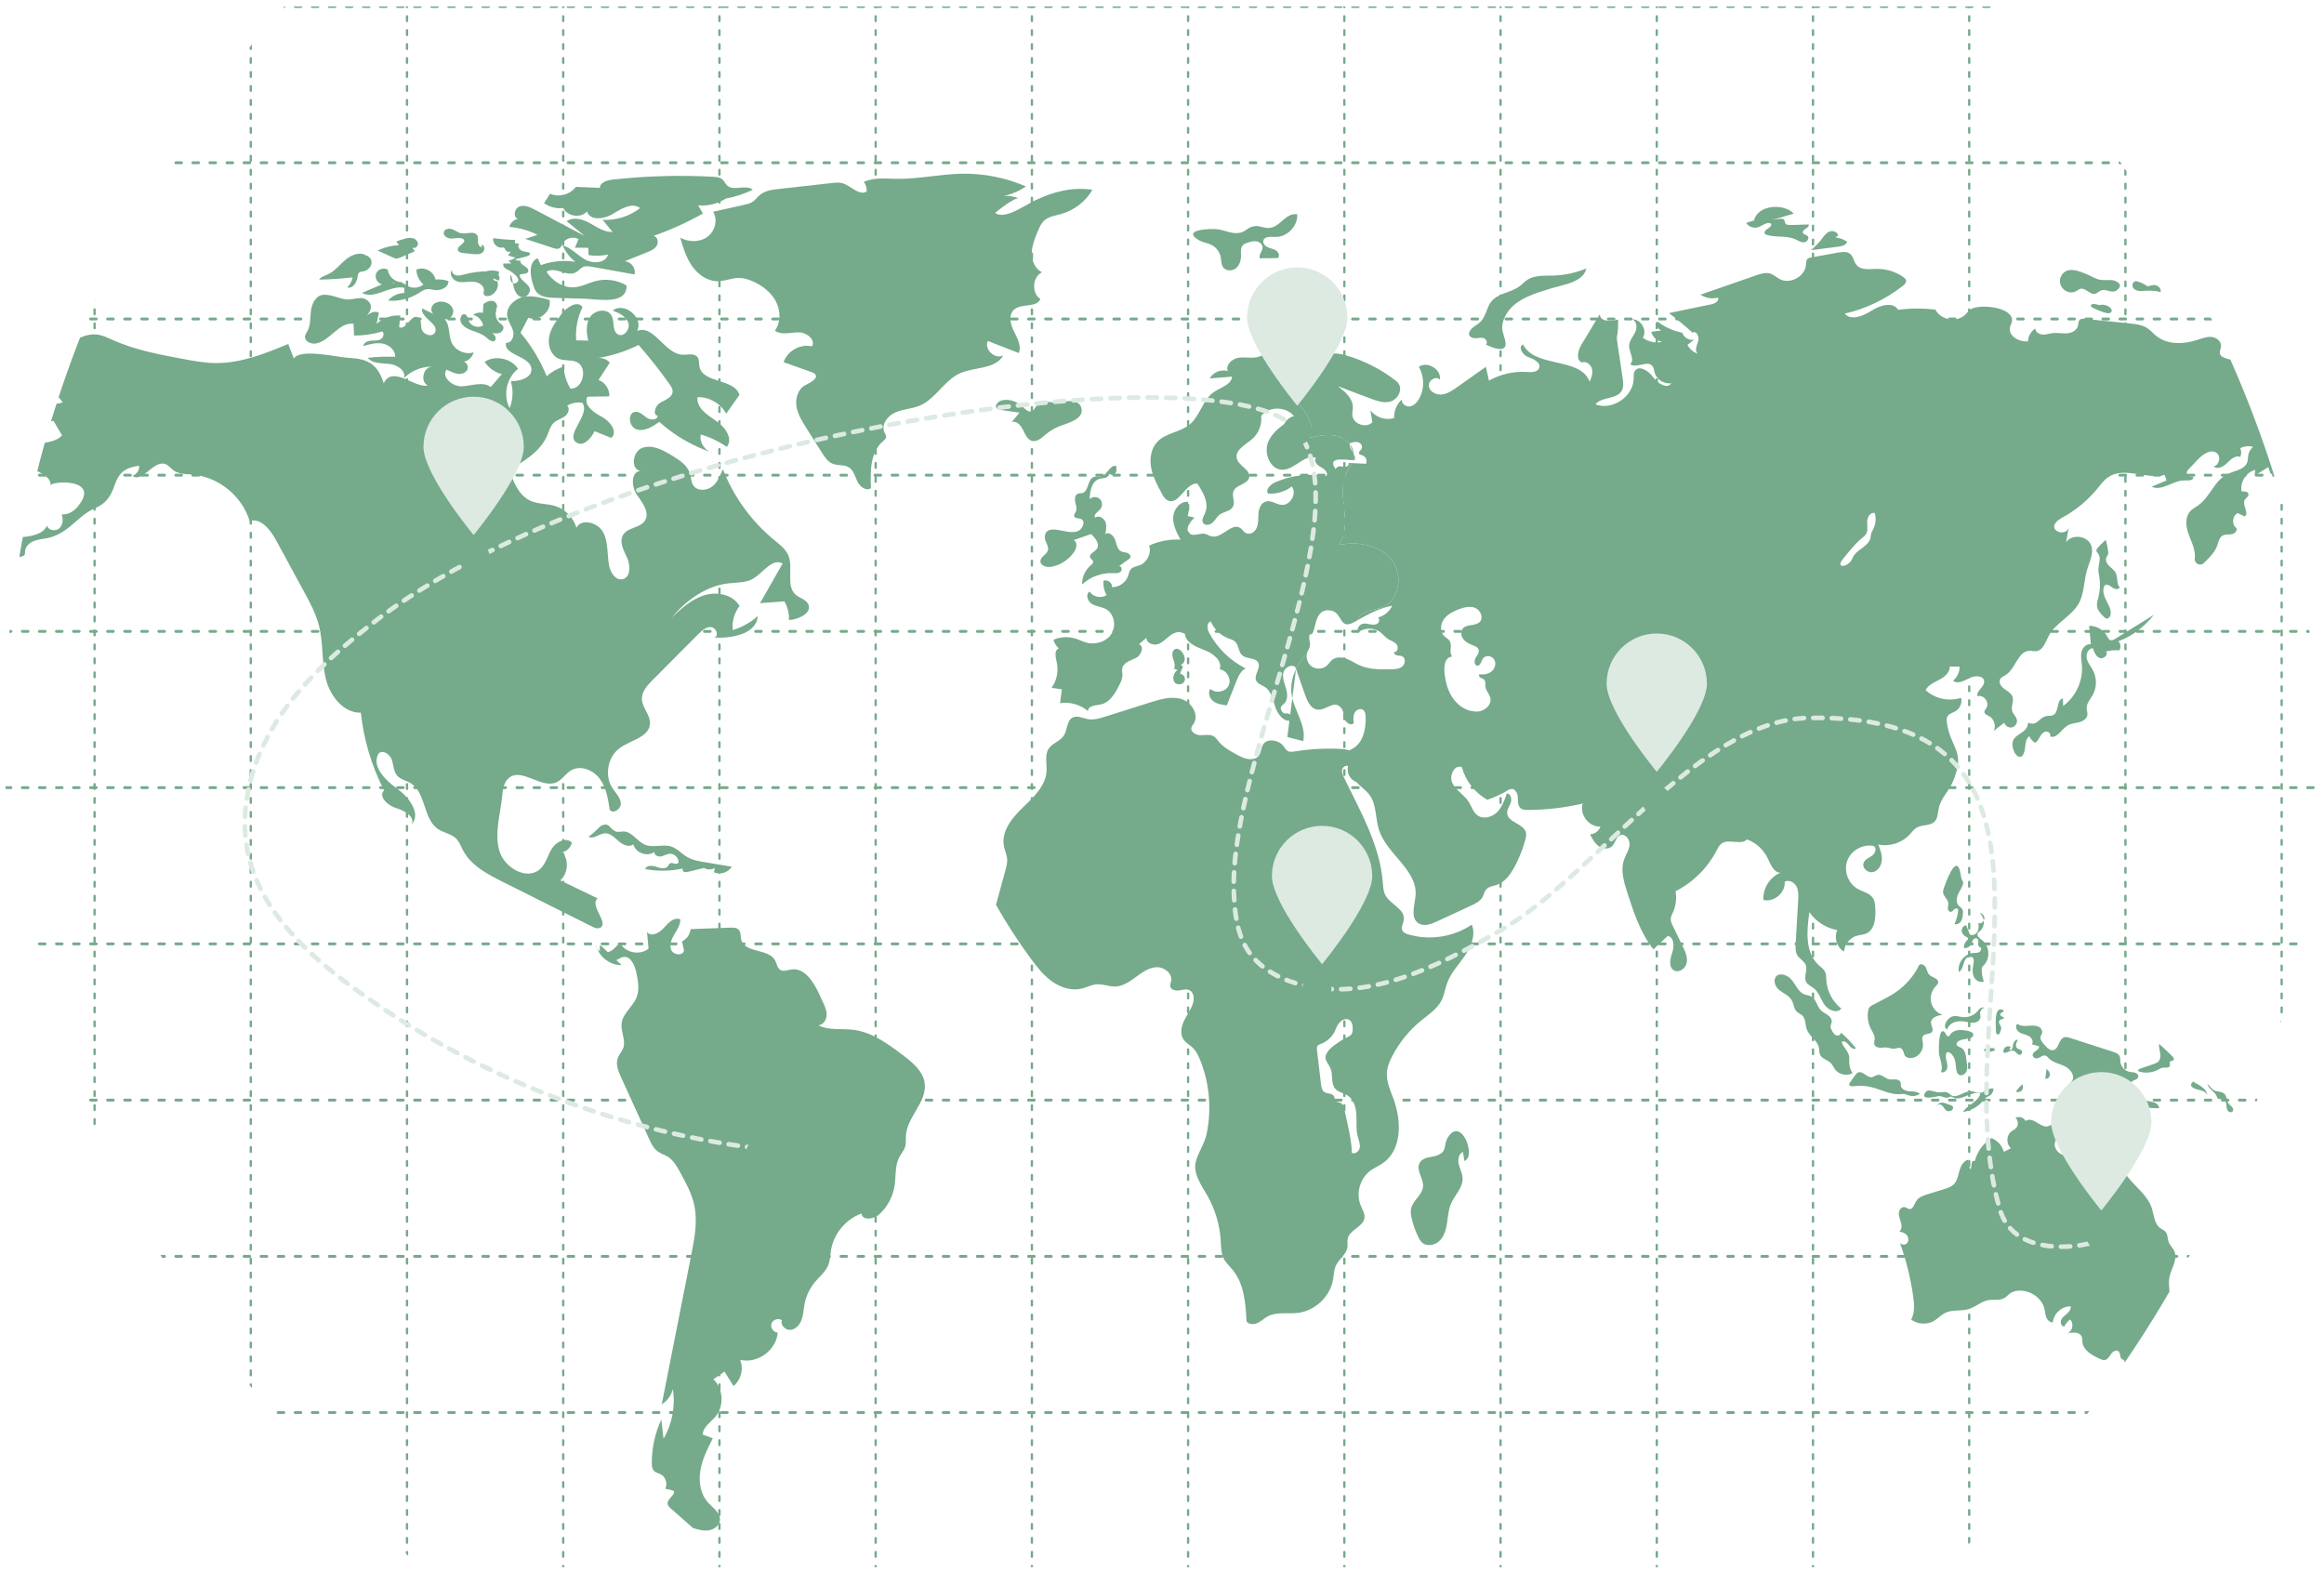 <svg width="278" height="188" viewBox="0 0 278 188" fill="none" xmlns="http://www.w3.org/2000/svg">
<g clip-path="url(#clip0_1294_38096)">
<g clip-path="url(#clip1_1294_38096)">
<path d="M11.312 -34.789V241.912" stroke="#75AA8B" stroke-width="0.278" stroke-miterlimit="10" stroke-linecap="round" stroke-dasharray="0.56 1.11"/>
<path d="M29.998 -34.789V241.912" stroke="#75AA8B" stroke-width="0.278" stroke-miterlimit="10" stroke-linecap="round" stroke-dasharray="0.56 1.11"/>
<path d="M48.687 -34.789V241.912" stroke="#75AA8B" stroke-width="0.278" stroke-miterlimit="10" stroke-linecap="round" stroke-dasharray="0.56 1.11"/>
<path d="M67.373 -34.789V241.912" stroke="#75AA8B" stroke-width="0.278" stroke-miterlimit="10" stroke-linecap="round" stroke-dasharray="0.56 1.11"/>
<path d="M86.062 -34.789V241.912" stroke="#75AA8B" stroke-width="0.278" stroke-miterlimit="10" stroke-linecap="round" stroke-dasharray="0.56 1.11"/>
<path d="M104.748 -34.789V241.912" stroke="#75AA8B" stroke-width="0.278" stroke-miterlimit="10" stroke-linecap="round" stroke-dasharray="0.56 1.11"/>
<path d="M123.438 -34.789V241.912" stroke="#75AA8B" stroke-width="0.278" stroke-miterlimit="10" stroke-linecap="round" stroke-dasharray="0.56 1.11"/>
<path d="M142.124 -34.789V241.912" stroke="#75AA8B" stroke-width="0.278" stroke-miterlimit="10" stroke-linecap="round" stroke-dasharray="0.56 1.11"/>
<path d="M160.812 -34.789V241.912" stroke="#75AA8B" stroke-width="0.278" stroke-miterlimit="10" stroke-linecap="round" stroke-dasharray="0.56 1.11"/>
<path d="M179.498 -34.789V241.912" stroke="#75AA8B" stroke-width="0.278" stroke-miterlimit="10" stroke-linecap="round" stroke-dasharray="0.56 1.11"/>
<path d="M198.186 -34.789V241.912" stroke="#75AA8B" stroke-width="0.278" stroke-miterlimit="10" stroke-linecap="round" stroke-dasharray="0.56 1.11"/>
<path d="M216.874 -34.789V241.912" stroke="#75AA8B" stroke-width="0.278" stroke-miterlimit="10" stroke-linecap="round" stroke-dasharray="0.56 1.11"/>
<path d="M235.56 -34.789V241.912" stroke="#75AA8B" stroke-width="0.278" stroke-miterlimit="10" stroke-linecap="round" stroke-dasharray="0.56 1.11"/>
<path d="M254.247 -34.789V241.912" stroke="#75AA8B" stroke-width="0.278" stroke-miterlimit="10" stroke-linecap="round" stroke-dasharray="0.56 1.11"/>
<path d="M272.936 -34.789V241.912" stroke="#75AA8B" stroke-width="0.278" stroke-miterlimit="10" stroke-linecap="round" stroke-dasharray="0.56 1.11"/>
<path d="M358.312 0.781H-58.403" stroke="#75AA8B" stroke-width="0.341" stroke-miterlimit="10" stroke-linecap="round" stroke-dasharray="0.68 1.36"/>
<path d="M358.312 19.469H-58.403" stroke="#75AA8B" stroke-width="0.341" stroke-miterlimit="10" stroke-linecap="round" stroke-dasharray="0.68 1.36"/>
<path d="M358.312 38.156H-58.403" stroke="#75AA8B" stroke-width="0.341" stroke-miterlimit="10" stroke-linecap="round" stroke-dasharray="0.68 1.36"/>
<path d="M358.312 56.84H-58.403" stroke="#75AA8B" stroke-width="0.341" stroke-miterlimit="10" stroke-linecap="round" stroke-dasharray="0.68 1.36"/>
<path d="M358.312 75.527H-58.403" stroke="#75AA8B" stroke-width="0.341" stroke-miterlimit="10" stroke-linecap="round" stroke-dasharray="0.68 1.36"/>
<path d="M358.312 94.215H-58.403" stroke="#75AA8B" stroke-width="0.341" stroke-miterlimit="10" stroke-linecap="round" stroke-dasharray="0.68 1.36"/>
<path d="M358.312 112.906H-58.403" stroke="#75AA8B" stroke-width="0.341" stroke-miterlimit="10" stroke-linecap="round" stroke-dasharray="0.68 1.36"/>
<path d="M358.312 131.594H-58.403" stroke="#75AA8B" stroke-width="0.341" stroke-miterlimit="10" stroke-linecap="round" stroke-dasharray="0.68 1.36"/>
<path d="M358.312 150.281H-58.403" stroke="#75AA8B" stroke-width="0.341" stroke-miterlimit="10" stroke-linecap="round" stroke-dasharray="0.68 1.36"/>
<path d="M358.312 168.965H-58.403" stroke="#75AA8B" stroke-width="0.341" stroke-miterlimit="10" stroke-linecap="round" stroke-dasharray="0.68 1.36"/>
<path d="M176.063 110.602C173.874 112.083 171.011 112.526 168.476 111.775C168.191 111.692 167.882 111.569 167.753 111.301C167.558 110.9 167.869 110.447 167.926 110.004C168.087 108.733 166.277 108.184 165.701 107.041C165.473 106.589 165.454 106.065 165.416 105.561C165.064 101.088 162.735 97.058 160.772 93.023C160.63 92.73 160.485 92.411 160.545 92.089C160.604 91.768 160.973 91.491 161.259 91.649C161.046 92.409 161.512 93.296 162.259 93.551C162.6 92.25 162.785 90.541 161.619 89.871C161.223 89.643 160.748 89.603 160.29 89.581C158.49 89.491 156.68 89.592 154.902 89.882C154.604 89.93 154.279 89.978 154.021 89.825C153.792 89.69 153.674 89.428 153.513 89.216C153.076 88.632 151.912 88.314 151.294 88.823C150.608 89.389 151.132 90.621 149.818 90.793C149.073 90.889 148.359 90.506 147.706 90.135C147.007 89.739 146.293 89.329 145.784 88.709C145.603 88.487 145.444 88.238 145.203 88.086C144.738 87.794 144.14 87.952 143.591 87.946C143.043 87.942 142.373 87.542 142.521 87.014C142.567 86.85 142.687 86.719 142.781 86.576C143.471 85.518 142.557 84.011 141.354 83.628C140.15 83.245 138.85 83.626 137.644 84.006C135.838 84.577 134.03 85.148 132.222 85.717C131.539 85.933 130.824 86.151 130.119 86.022C129.516 85.912 128.882 85.555 128.331 85.823C127.582 86.186 127.703 87.302 127.252 88.001C126.819 88.668 125.898 88.883 125.452 89.543C124.937 90.307 125.244 91.329 125.19 92.249C125.085 94.025 123.625 95.372 122.342 96.604C121.059 97.835 119.756 99.441 120.086 101.189C120.187 101.725 120.44 102.232 120.478 102.776C120.508 103.228 120.389 103.673 120.269 104.108C119.893 105.484 119.518 106.86 119.141 108.236C120.403 110.467 121.799 112.623 123.32 114.687C124.07 115.705 124.866 116.718 125.904 117.437C126.942 118.158 128.267 118.561 129.488 118.236C130.035 118.09 130.546 117.806 131.11 117.747C131.895 117.666 132.667 118.035 133.454 118.001C134.374 117.962 135.172 117.388 135.911 116.839C136.65 116.291 137.454 115.723 138.373 115.696C139.295 115.669 140.286 116.468 140.09 117.367C140.047 117.563 139.952 117.758 139.98 117.958C140.04 118.386 140.594 118.533 141.02 118.476C141.448 118.417 141.904 118.26 142.292 118.449C142.82 118.709 142.879 119.452 142.704 120.014C142.468 120.775 141.958 121.418 141.619 122.139C141.281 122.862 141.141 123.777 141.622 124.412C141.871 124.741 142.249 124.944 142.558 125.218C143.072 125.673 143.38 126.315 143.628 126.954C144.699 129.691 144.935 132.742 144.341 135.617C144.077 136.886 143.269 137.922 143.015 139.095C142.728 140.419 143.784 141.897 144.402 142.975C145.345 144.615 145.904 146.477 146.023 148.365C146.069 149.118 146.056 149.907 146.4 150.577C146.66 151.08 147.095 151.464 147.455 151.901C148.829 153.578 149.001 155.904 149.115 158.07C149.404 158.456 150.001 158.451 150.438 158.247C150.875 158.041 151.227 157.688 151.652 157.46C152.717 156.888 154.02 157.186 155.221 157.05C157.29 156.816 159.105 155.108 159.463 153.058C159.563 152.488 159.564 151.891 159.81 151.369C160.178 150.582 161.063 150.048 161.182 149.187C161.228 148.846 161.143 148.491 161.218 148.154C161.453 147.091 163.079 146.757 163.22 145.677C163.288 145.159 162.971 144.68 162.77 144.197C162.172 142.764 162.676 140.952 163.926 140.033C164.394 139.688 164.941 139.465 165.418 139.134C167.716 137.54 167.665 134.08 166.696 131.456C166.318 130.432 165.832 129.398 165.902 128.308C165.948 127.59 166.236 126.908 166.571 126.272C167.413 124.671 168.58 123.242 169.979 122.098C170.892 121.353 171.94 120.682 172.46 119.625C172.779 118.98 172.868 118.245 173.117 117.57C173.57 116.339 174.518 115.37 175.257 114.288C175.998 113.207 176.546 111.821 176.063 110.602ZM162.661 137.253C162.598 137.703 162.092 138.125 161.703 137.891C161.688 136.688 161.43 135.504 161.172 134.328C161.048 133.764 160.925 133.201 160.801 132.639C160.744 132.377 160.664 132.085 160.43 131.958C160.262 131.867 160.047 131.882 159.893 131.77C159.662 131.602 159.679 131.239 159.486 131.026C159.236 130.749 158.766 130.847 158.449 130.649C158.135 130.452 158.06 130.035 158.017 129.665L157.538 125.592C157.521 125.435 157.504 125.264 157.588 125.129C157.68 124.978 157.865 124.92 158.031 124.858C158.742 124.588 159.344 124.038 159.673 123.352C159.813 123.06 159.909 122.745 160.099 122.483C160.792 121.544 161.721 121.824 161.8 122.746C161.91 124.026 161.402 123.864 160.685 124.314C160.135 124.658 159.189 125.238 158.81 125.812C158.24 126.678 158.746 126.921 159.14 127.762C159.504 128.543 159.156 129.594 159.729 130.239C160.098 130.658 160.72 130.733 161.192 131.032C161.93 131.5 162.203 132.447 162.252 133.317C162.301 134.189 162.188 135.079 162.407 135.924C162.52 136.365 162.724 136.803 162.661 137.253Z" fill="#75AA8B"/>
<path d="M169.817 139.113C169.348 139.97 170.306 140.964 170.228 141.938C170.149 142.936 169.031 143.563 168.803 144.537C168.709 144.939 168.778 145.359 168.87 145.761C169.049 146.53 169.317 147.279 169.668 147.986C169.781 148.214 169.906 148.442 170.091 148.616C170.664 149.151 171.653 148.971 172.209 148.419C172.765 147.867 172.98 147.061 173.097 146.285C173.213 145.51 173.259 144.709 173.568 143.988C174.018 142.94 175.014 142.054 174.957 140.915C174.929 140.346 174.631 139.829 174.5 139.274C174.368 138.72 174.48 138.015 175 137.782C175.056 138.146 175.112 138.509 175.168 138.873C176.644 138.412 174.834 133.534 173.231 136.002C172.578 137.007 173.224 137.684 171.928 138.203C171.23 138.483 170.238 138.342 169.817 139.113Z" fill="#75AA8B"/>
<path d="M282.096 52.154C282.057 51.989 281.926 51.858 281.795 51.741C280.905 50.925 279.914 50.22 278.85 49.656C279.52 49.598 280.215 49.535 280.813 49.214C281.411 48.898 281.892 48.257 281.805 47.586C281.654 46.439 280.03 45.773 280.196 44.631C280.274 44.116 280.721 43.596 280.478 43.134C280.308 42.819 279.899 42.736 279.54 42.687C277.664 42.434 275.788 42.181 273.908 41.934C273.99 42.648 273.791 43.445 273.212 43.878C272.629 44.306 271.648 44.164 271.371 43.499C271.278 43.265 271.268 42.993 271.108 42.794C270.773 42.367 270.098 42.614 269.583 42.814C268.48 43.242 267.216 43.242 266.113 42.809C265.899 42.721 265.665 42.605 265.578 42.391C265.447 42.075 265.665 41.73 265.685 41.39C265.714 40.807 265.111 40.355 264.528 40.301C263.95 40.253 263.386 40.486 262.827 40.666C261.209 41.191 259.29 41.258 257.958 40.199C257.565 39.888 257.239 39.489 256.816 39.222C256.218 38.843 255.485 38.766 254.78 38.693C252.967 38.508 251.159 38.323 249.346 38.139C249.171 38.119 248.972 38.11 248.826 38.212C248.593 38.382 248.632 38.737 248.554 39.013C248.408 39.553 247.796 39.834 247.242 39.873C246.683 39.912 246.119 39.781 245.565 39.844C245.152 39.888 244.749 40.044 244.335 40.02C243.917 39.995 243.465 39.703 243.475 39.291C242.955 39.616 242.61 40.209 242.591 40.826C241.536 40.943 240.209 40.19 240.437 39.149C240.501 38.882 240.656 38.644 240.68 38.372C240.821 36.681 236.642 36.307 235.699 37.036C235.441 37.235 235.242 37.502 235 37.716C233.974 38.61 232.137 38.255 231.515 37.04C230.038 36.856 228.536 36.865 227.054 37.06C226.451 36.039 224.887 36.52 223.886 37.157C222.884 37.794 221.426 38.42 220.664 37.512C223.19 36.939 225.586 35.792 227.623 34.188C227.827 34.027 228.05 33.809 228.002 33.546C227.973 33.366 227.817 33.24 227.666 33.133C226.728 32.482 225.576 32.137 224.435 32.166C223.599 32.185 222.607 32.336 222.078 31.695C221.747 31.301 221.713 30.693 221.31 30.368C220.926 30.057 220.377 30.13 219.891 30.212C218.817 30.407 217.738 30.601 216.664 30.795C216.499 30.824 216.314 30.863 216.197 30.985C216.046 31.15 216.056 31.402 216.041 31.631C215.949 33.05 214.166 34.051 212.902 33.39C212.509 33.181 212.173 32.85 211.745 32.719C211.206 32.559 210.627 32.744 210.098 32.928C207.867 33.701 205.641 34.473 203.416 35.246C204.014 35.655 204.796 35.786 205.496 35.601C205.705 35.975 205.16 36.305 204.742 36.393C203.041 36.748 201.345 37.102 199.644 37.453C200.616 38.191 201.559 38.974 202.463 39.795C202.9 39.489 203.314 40.286 203.148 40.796C202.988 41.306 202.681 41.938 203.07 42.303C202.55 42.127 202.103 41.744 201.851 41.248C202.123 41.048 202.385 40.845 202.658 40.641C202.065 40.762 201.413 40.373 201.233 39.795C200.149 39.586 199.114 39.119 198.245 38.439C198.07 38.848 198.308 39.382 198.731 39.533C198.333 39.586 197.929 39.635 197.531 39.683C197.662 40.306 198.221 40.811 198.853 40.883C198.056 41.087 197.166 40.898 196.515 40.393C197.108 39.499 196.238 38.08 195.169 38.206C195.781 38.289 195.883 39.168 195.616 39.722C195.344 40.281 194.868 40.782 194.878 41.399C194.887 42.157 195.592 43.066 195.004 43.547C195.718 44.145 197.05 43.056 197.647 43.766C197.832 43.989 197.851 44.296 197.929 44.573C198.163 45.404 199.076 45.982 199.927 45.836C199.436 46.614 198.269 45.846 197.735 45.098C197.205 44.349 196.01 43.606 195.548 44.398C195.397 44.66 195.426 44.976 195.426 45.272C195.397 47.435 192.86 49.151 190.843 48.368C191.611 47.42 193.414 47.795 194.002 46.73C194.24 46.293 194.177 45.758 194.104 45.267C193.866 43.664 193.633 42.06 193.395 40.456C193.536 39.718 193.589 38.959 193.555 38.211C192.71 38.508 191.349 38.469 191.378 37.574C190.659 38.765 189.94 39.951 189.221 41.141C188.784 41.856 188.453 42.983 189.202 43.357C189.702 43.153 190.286 43.575 190.426 44.1C190.572 44.621 190.387 45.175 190.149 45.661C189.07 42.677 183.613 44.052 182.193 41.214C181.542 41.467 182.135 42.468 182.791 42.706C183.452 42.944 184.356 43.367 184.113 44.023C183.929 44.538 183.219 44.538 182.675 44.499C181.1 44.387 179.491 44.752 178.111 45.529C177.99 44.975 177.864 44.426 177.742 43.877C176.595 44.688 175.443 45.5 174.296 46.316C173.737 46.71 173.145 47.118 172.464 47.191C171.784 47.259 171.001 46.851 170.914 46.175C170.827 45.495 171.813 44.902 172.25 45.427C172.44 44.183 170.739 43.143 169.718 43.882C170.394 45.028 170.413 46.535 169.757 47.697C169.514 48.129 169.14 48.537 168.654 48.615C168.163 48.688 167.599 48.265 167.701 47.779C167.079 48.328 166.729 49.169 166.773 49.995C165.762 50.326 164.557 49.932 163.93 49.067C164.007 49.548 164.085 50.024 164.163 50.505C163.434 51.288 161.84 50.724 161.767 49.654C161.748 49.339 161.831 49.028 161.831 48.712C161.831 47.633 160.878 46.831 160.013 46.185C161.306 46.675 162.608 47.166 163.901 47.657C164.63 47.934 165.407 48.216 166.17 48.07C167.288 47.856 168.007 46.355 167.016 45.577C165.233 44.182 163.177 43.132 161 42.505C160.373 42.325 159.703 42.18 159.085 42.379C158.58 42.54 157.905 42.86 157.632 42.408C158.138 42.481 158.682 42.286 159.027 41.903C157.972 41.669 156.903 41.519 155.824 41.465C154.58 42.569 153.735 44.133 154.094 45.708C154.648 48.133 157.797 50.164 156.645 52.366C157.729 52.123 158.861 51.885 159.935 52.157C160.514 52.298 161.073 52.638 161.452 53.095C161.447 53.071 161.452 53.047 161.457 53.022C161.777 52.916 162.122 52.804 162.453 52.896C162.778 52.983 163.046 53.367 162.881 53.669C162.769 53.878 162.477 54.053 162.58 54.267C162.647 54.403 162.827 54.422 162.968 54.466C163.367 54.588 163.59 55.103 163.406 55.477C162.832 55.443 162.259 55.413 161.686 55.39C161.491 55.807 161.229 56.206 161.044 56.624C160.271 58.369 160.835 60.371 160.898 62.276C160.927 63.253 160.704 64.341 160.218 65.187C160.335 65.162 160.451 65.139 160.568 65.119C162.731 64.75 165.199 65.299 166.526 67.048C167.848 68.798 167.406 71.806 165.374 72.627C164.601 72.938 163.702 72.928 162.998 73.371C162.711 73.546 162.497 73.857 162.4 74.182C163.712 73.439 165.063 72.724 166.546 72.448C166.22 73.148 165.574 73.682 164.83 73.867C165.078 74.027 164.995 74.445 164.747 74.605C164.499 74.766 164.174 74.736 163.887 74.678C163.595 74.62 163.294 74.542 163.007 74.615C162.755 74.678 162.556 74.872 162.458 75.11C162.41 75.218 162.386 75.334 162.386 75.45C162.386 75.533 162.4 75.606 162.424 75.684C163.178 75.052 164.383 75.032 165.151 75.65C165.448 75.888 165.68 76.199 165.997 76.413C166.347 76.646 166.803 76.753 167.071 77.083C167.333 77.419 167.148 78.09 166.736 78.002C166.721 78.211 166.939 78.361 167.144 78.4C167.348 78.439 167.572 78.425 167.756 78.517C168.184 78.74 168.106 79.43 167.732 79.732C167.358 80.033 166.838 80.058 166.357 80.062C165.093 80.082 163.786 80.091 162.63 79.576C162.085 79.338 161.594 78.984 161.03 78.784C160.471 78.585 159.791 78.565 159.334 78.949C159.12 79.129 158.98 79.381 158.775 79.576C158.285 80.047 157.453 80.11 156.899 79.717C156.443 79.386 156.219 78.774 156.326 78.22C155.801 78.75 155.354 79.362 155.033 80.028C155.31 80.815 155.587 81.612 155.864 82.4C155.957 82.657 156.044 82.909 156.137 83.162C156.404 83.935 156.841 84.839 157.653 84.892C158.683 84.961 159.713 83.561 160.53 84.825C160.685 85.068 160.734 85.359 160.734 85.651C160.729 86.224 161.516 86.944 161.939 86.497C161.891 86.084 161.847 85.641 162.036 85.267C162.226 84.897 162.746 84.669 163.076 84.927C163.3 85.102 163.343 85.418 163.358 85.695C163.377 86.108 163.358 86.526 163.305 86.934C163.178 87.911 162.79 88.926 161.963 89.451C161.317 89.86 160.394 90.151 160.918 91.016C161.04 91.206 161.53 90.987 161.667 91.172C161.973 91.599 161.759 92.051 161.803 92.557C161.886 93.631 163.105 94.17 163.771 95.016C164.694 96.182 164.5 97.854 164.956 99.273C165.885 102.175 169.539 104.036 169.335 107.073C169.252 108.254 168.674 109.736 169.646 110.417C170.297 110.868 171.187 110.548 171.906 110.213C173.252 109.59 174.603 108.964 175.954 108.337C176.503 108.084 177.086 107.797 177.368 107.258C177.513 106.976 177.562 106.646 177.766 106.403C178.067 106.048 178.587 105.999 179.03 105.854C180.026 105.518 180.692 104.58 181.192 103.653C181.732 102.646 182.155 101.577 182.456 100.474C182.533 100.183 182.606 99.876 182.534 99.58C182.271 98.506 180.39 98.404 180.293 97.301C180.254 96.84 180.575 96.431 180.726 95.994C180.876 95.557 180.711 94.91 180.249 94.915C179.972 95.731 179.671 96.582 179.054 97.18C178.431 97.782 177.382 98.035 176.702 97.505C176.196 97.116 176.031 96.441 175.686 95.906C175.161 95.08 174.209 94.579 173.752 93.714C173.295 92.849 173.966 91.391 174.87 91.766C175.312 93.403 176.434 94.842 177.922 95.668C178.84 95.356 179.725 94.939 180.551 94.424C180.964 94.093 181.508 94.71 181.552 95.235C181.596 95.765 181.513 96.407 181.941 96.713C182.16 96.873 182.451 96.883 182.724 96.883C184.949 96.883 187.17 96.625 189.333 96.115C188.89 97.408 190.081 98.963 191.447 98.866C191.282 99.395 190.752 99.789 190.198 99.794C190.465 100.314 190.747 100.858 191.223 101.208C191.699 101.553 192.424 101.631 192.841 101.218C193.235 100.834 193.289 100.12 193.799 99.906C194.392 99.658 194.979 100.402 194.931 101.043C194.883 101.685 194.479 102.234 194.265 102.841C193.833 104.08 194.237 105.441 194.635 106.69C195.408 109.1 196.21 111.574 197.789 113.557C198.357 113.022 198.926 112.493 199.494 111.958C200.262 112.089 200.287 113.193 200.043 113.926C199.796 114.669 199.567 115.666 200.233 116.069C200.831 116.428 201.632 115.851 201.764 115.17C201.895 114.485 201.584 113.809 201.282 113.183C200.889 112.381 200.5 111.574 200.111 110.767C199.975 110.49 199.834 110.194 199.858 109.883C199.878 109.615 200.009 109.377 200.121 109.134C200.471 108.352 200.582 107.457 200.427 106.612C202.511 105.553 204.256 103.833 205.33 101.752C205.495 101.441 205.651 101.111 205.937 100.902C206.792 100.279 208.231 101.154 208.989 100.411C210.044 100.804 210.933 101.611 211.434 102.622C211.799 103.361 212.139 104.343 212.96 104.406C211.701 104.921 210.846 106.292 210.943 107.647C212.211 107.968 213.611 106.768 213.484 105.47C213.98 105.188 214.636 105.533 214.898 106.038C215.161 106.544 215.132 107.146 215.098 107.71C215.001 109.425 214.898 111.136 214.801 112.847C214.772 113.357 214.753 113.906 215.035 114.329C215.302 114.728 215.807 114.952 215.992 115.398C216.269 116.055 215.715 116.881 216.075 117.497C216.269 117.823 216.653 117.969 216.949 118.197C217.581 118.683 217.795 119.533 218.252 120.189C218.708 120.846 219.763 121.273 220.258 120.646C219.204 119.82 218.528 118.527 218.46 117.186C218.446 116.88 218.455 116.56 218.329 116.282C218.174 115.932 217.839 115.704 217.556 115.447C215.904 113.935 216.109 111.326 216.444 109.11C217.211 110.232 218.441 111.024 219.782 111.258C219.35 112.147 219.724 113.338 220.584 113.824C220.642 112.954 221.294 112.157 222.134 111.928C222.499 111.826 222.888 111.821 223.233 111.671C224.268 111.223 224.38 109.824 224.326 108.701C224.307 108.259 224.282 107.797 224.044 107.428C223.646 106.821 222.839 106.68 222.208 106.321C221.075 105.679 220.521 104.168 220.978 102.943C221.43 101.723 222.834 100.936 224.112 101.193C224.535 101.378 224.346 102.048 223.976 102.326C223.607 102.602 223.102 102.768 222.932 103.2C222.689 103.793 223.408 104.454 224.035 104.318C224.662 104.187 225.065 103.521 225.109 102.88C225.148 102.238 224.915 101.616 224.681 101.013C226.032 101.309 227.519 100.833 228.448 99.813C228.71 99.526 228.943 99.191 229.279 98.997C229.935 98.613 230.873 98.822 231.413 98.282C231.825 97.87 231.796 97.208 231.923 96.64C232.161 95.581 232.977 94.769 233.463 93.802C233.94 92.835 234.416 91.348 234.158 90.279C233.974 89.501 233.571 88.796 233.293 88.048C233.094 87.518 232.958 86.969 232.885 86.406C232.856 86.177 232.837 85.924 232.943 85.72C233.133 85.356 233.599 85.269 233.949 85.055C234.469 84.734 234.741 84.058 234.586 83.471C233.142 83.952 231.451 83.587 230.339 82.547C230.659 81.925 231.374 81.634 231.991 81.303C232.613 80.978 233.259 80.443 233.23 79.739C233.623 79.739 234.012 79.739 234.401 79.734C234.43 80.375 234.129 81.022 233.624 81.415C234.158 81.877 234.96 81.439 235.592 81.109C236.219 80.778 237.269 80.778 237.347 81.483C237.419 82.158 236.394 82.615 236.535 83.281C237.254 83.038 238.022 83.995 237.633 84.646C237.527 84.821 237.356 84.991 237.385 85.195C237.419 85.443 237.711 85.54 237.929 85.662C238.537 85.983 238.8 86.819 238.488 87.431C238.911 87.101 239.334 86.775 239.757 86.445C239.854 86.834 240.291 87.096 240.685 87.008C241.074 86.916 241.347 86.479 241.259 86.09C241.176 85.706 240.821 85.439 240.705 85.069C240.53 84.51 240.928 83.888 240.734 83.334C240.584 82.902 240.122 82.673 239.747 82.401C239.373 82.129 239.038 81.638 239.261 81.235C239.397 80.987 239.689 80.885 239.927 80.739C241.118 80.001 241.37 77.896 242.77 77.848C243.052 77.838 243.329 77.926 243.606 77.887C244.402 77.775 244.68 76.808 245.054 76.093C245.88 74.504 247.805 73.731 248.675 72.162C249.34 70.957 249.262 69.484 249.656 68.157C249.943 67.195 250.488 66.194 250.152 65.246C249.734 64.066 247.824 63.832 247.134 64.882C247.246 64.289 247.357 63.696 247.474 63.098C247.056 64.445 244.281 63.23 246.697 61.913C248.31 61.038 249.754 59.837 250.915 58.418C251.308 57.937 251.683 57.417 252.198 57.067C254.098 55.784 256.712 57.373 258.938 56.814C259.016 57.033 259.089 57.252 259.166 57.47C258.569 57.718 257.976 57.971 257.383 58.219C258.637 58.807 259.988 57.412 261.373 57.47C261.776 57.485 262.359 57.49 262.383 57.092C262.009 57.033 261.528 56.829 261.596 56.46C261.621 56.324 261.718 56.217 261.815 56.12C262.174 55.736 262.539 55.357 262.903 54.973C263.511 54.331 264.493 53.651 265.188 54.205C265.713 54.628 265.469 55.644 264.809 55.785C265.241 56.218 265.975 55.824 266.408 55.386C266.84 54.953 267.399 54.429 267.972 54.652C268.133 54.332 268.133 53.938 267.982 53.617C268.444 53.359 269.013 53.302 269.513 53.457C269.207 53.714 268.998 54.088 268.935 54.487C268.891 54.745 268.91 55.007 268.832 55.255C268.555 56.178 267.321 56.285 266.451 56.708C264.915 57.451 264.381 59.42 263.001 60.416C262.661 60.664 262.277 60.849 261.994 61.159C261.387 61.83 261.465 62.874 261.747 63.735C262.038 64.595 262.5 65.421 262.553 66.325C262.563 66.495 262.558 66.665 262.544 66.831C262.481 67.434 263.22 67.769 263.642 67.341C263.745 67.234 263.846 67.132 263.949 67.03C264.439 66.524 264.95 66.005 265.198 65.344C265.368 64.877 265.445 64.308 265.878 64.066C266.194 63.886 266.587 63.963 266.947 63.901C267.306 63.842 267.69 63.478 267.511 63.157C266.923 62.739 267.024 61.685 267.676 61.379C267.948 61.505 268.22 61.636 268.492 61.768C269.138 61.471 268.161 60.412 268.516 59.795C268.652 59.556 268.978 59.411 268.968 59.138C268.958 58.798 268.477 58.74 268.142 58.793C267.918 57.691 268.681 56.48 269.77 56.208C269.75 56.436 269.731 56.67 269.711 56.898C270.251 56.558 270.79 56.218 271.33 55.873C271.427 56.135 271.519 56.398 271.612 56.665C272.258 57 272.764 55.527 273.434 55.8C273.58 55.863 273.677 55.994 273.799 56.091C274.28 56.485 275.145 56.184 275.276 55.576C275.777 53.273 278.576 53.166 280.923 52.972C281.468 52.927 282.222 52.688 282.096 52.154ZM178.467 80.277C178.074 80.632 177.505 80.729 176.98 80.647C176.854 80.753 176.946 80.972 177.087 81.059C177.228 81.147 177.403 81.171 177.524 81.288C177.743 81.497 177.655 81.856 177.689 82.153C177.752 82.639 178.165 83.008 178.277 83.48C178.476 84.33 177.557 85.113 176.683 85.117C174.855 85.132 173.572 83.65 173.101 82.055C172.829 81.147 172.309 78.674 173.709 78.532C173.286 77.978 173.728 77.366 173.466 76.773C173.32 76.453 172.96 76.297 172.717 76.039C172.231 75.524 172.305 74.654 172.717 74.076C173.13 73.497 173.791 73.157 174.452 72.9C175.098 72.647 175.827 72.452 176.464 72.715C177.106 72.977 177.489 73.886 177.013 74.387C176.498 74.926 175.443 74.615 174.972 75.199C174.675 75.558 174.778 76.127 175.074 76.487C175.375 76.846 175.823 77.046 176.255 77.216C176.498 77.313 176.761 77.424 176.858 77.663C177.008 78.018 176.702 78.377 176.508 78.707C176.318 79.043 176.357 79.626 176.741 79.626C177.115 79.621 177.174 79.091 177.383 78.78C177.675 78.343 178.427 78.411 178.719 78.853C179.006 79.291 178.856 79.927 178.467 80.277ZM224.085 63.283C224.002 63.443 223.901 63.603 223.847 63.778C223.788 63.973 223.788 64.182 223.74 64.376C223.594 64.959 223.055 65.339 222.569 65.693C222.229 65.936 221.893 66.208 221.689 66.573C221.606 66.723 221.548 66.888 221.456 67.039C220.975 67.851 219.531 68.016 220.44 66.884C220.999 66.179 221.835 65.144 222.53 64.532C222.768 64.323 223.059 64.148 223.22 63.876C223.482 63.428 223.337 62.869 223.356 62.354C223.37 61.839 223.764 61.222 224.26 61.368C224.445 61.995 224.382 62.694 224.085 63.283ZM161.944 54.312C161.949 54.365 161.949 54.418 161.944 54.477C161.929 54.676 161.886 54.866 161.822 55.05C161.9 55.055 161.973 55.055 162.031 55.05C162.148 54.802 162.076 54.559 161.944 54.312ZM158.148 66.641C159.072 66.573 159.762 65.99 160.219 65.188C159.344 65.396 158.484 65.824 158.148 66.641Z" fill="#75AA8B"/>
<path d="M165.374 72.629C164.601 72.941 163.702 72.93 162.997 73.373C162.711 73.548 162.497 73.859 162.4 74.185C162.283 74.248 162.166 74.316 162.049 74.379C159.999 75.545 160.767 72.979 158.847 72.994C156.976 73.008 157.516 76.143 156.679 75.866C156.466 76.342 156.816 76.911 156.665 77.411C156.612 77.586 156.504 77.737 156.427 77.902C156.378 78.004 156.344 78.111 156.324 78.222C155.8 78.752 155.353 79.364 155.031 80.03C155.007 79.957 154.983 79.889 154.959 79.816C154.502 79.365 153.666 79.845 153.52 80.468C153.374 81.089 153.646 81.726 153.831 82.338C154.016 82.951 154.079 83.699 153.622 84.151C153.384 84.389 152.996 84.554 153.341 85.099C153.462 85.298 153.705 85.376 153.939 85.341C154.434 85.269 154.857 86.187 154.371 86.216C153.477 86.323 152.821 85.385 152.539 84.525C152.262 83.67 152.068 82.673 151.315 82.177C150.945 81.934 150.445 81.818 150.265 81.414C149.964 80.739 150.839 79.947 150.518 79.281C150.202 78.629 149.143 78.868 148.593 78.387C148.132 77.974 148.195 77.182 147.748 76.759C147.519 76.54 147.203 76.458 146.912 76.346C145.989 75.991 145.226 75.252 144.842 74.344C144.312 74.441 144.39 75.228 144.643 75.704C145.615 77.522 147.161 79.028 149.002 79.956C148.404 80.257 148.108 80.938 147.865 81.565C147.491 82.498 147.121 83.436 146.752 84.374C146.188 84.306 145.6 84.223 145.148 83.883C144.696 83.543 144.453 82.848 144.789 82.396C145.406 82.994 146.602 82.78 146.971 82.007C147.34 81.225 146.757 80.165 145.901 80.068C146.261 79.047 145.114 78.153 144.104 77.769C143.093 77.385 141.853 76.899 141.732 75.825C141.27 75.412 140.527 75.621 140.026 75.981C139.526 76.345 139.108 76.846 138.52 77.045C137.937 77.245 137.106 76.909 137.14 76.292C136.839 76.554 136.537 76.812 136.236 77.074C136.921 77.269 136.533 78.367 135.901 78.693C135.269 79.013 134.409 79.218 134.253 79.912C134.19 80.19 134.273 80.481 134.268 80.772C134.263 81.21 134.059 81.623 133.86 82.017C133.364 82.984 132.727 84.062 131.658 84.262C131.031 84.379 130.074 84.446 130.161 85.074C129.257 84.286 127.994 83.922 126.808 84.111C126.881 83.557 126.954 83.003 127.022 82.454C126.614 82.391 126.201 82.332 125.792 82.274C126.424 81.399 126.653 80.237 126.4 79.188C126.259 78.6 126.089 77.774 126.658 77.565C126.351 77.293 126.128 76.928 126.016 76.53C126.866 76.156 127.858 76.117 128.742 76.413C129.126 76.539 129.491 76.729 129.88 76.845C130.978 77.176 132.3 76.806 132.932 75.854C133.563 74.897 133.301 73.41 132.295 72.861C131.765 72.574 131.124 72.549 130.604 72.238C130.094 71.927 129.826 71.072 130.341 70.766C130.764 71.412 131.736 71.612 132.378 71.189C132.077 70.674 131.945 70.066 132.004 69.474C132.475 69.279 133.083 69.726 133.024 70.236C133.86 70.256 134.677 69.682 134.944 68.89C135.041 68.618 135.08 68.317 135.27 68.093C135.523 67.797 135.96 67.753 136.324 67.617C137.228 67.277 137.763 66.174 137.466 65.26C138.632 64.721 139.935 64.478 141.213 64.551C140.761 63.715 140.295 62.825 140.339 61.873C140.383 60.925 141.155 59.944 142.098 60.031C142.243 60.585 142.234 61.178 142.078 61.732C142.356 61.795 142.627 61.854 142.904 61.916C142.307 62.412 141.699 63.369 142.321 63.836C142.817 64.206 143.526 63.729 144.134 63.856C144.411 63.914 144.649 64.098 144.921 64.162C146.151 64.468 147.342 62.446 148.381 63.17C148.731 63.413 148.872 63.909 149.47 63.836C149.8 63.792 150.087 63.583 150.247 63.292C150.592 62.694 150.48 62.004 150.548 61.343C150.606 60.77 150.884 60.133 151.442 59.982C152.054 59.817 152.642 60.322 153.274 60.391C154.338 60.512 155.174 59.05 154.528 58.194C153.721 58.812 152.686 59.118 151.67 59.035C151.369 58.51 151.996 57.941 152.545 57.694C154.435 56.853 156.579 56.595 158.615 56.965C158.979 56.625 158.454 56.09 158.007 55.876C157.56 55.667 157.064 55.094 157.448 54.783C156.107 54.243 154.931 56.124 153.483 56.192C152.001 56.265 151.14 54.282 151.69 52.902C152.244 51.527 153.619 50.686 154.907 49.947C154.056 48.611 151.831 48.504 150.859 49.753C150.98 50.773 150.567 51.843 149.79 52.513C148.988 53.203 147.681 53.835 147.953 54.86C148.191 55.759 149.625 56.192 149.43 57.105C149.255 57.946 147.88 57.956 147.554 58.748C147.321 59.326 147.773 60.036 147.496 60.595C147.214 61.159 146.413 61.178 145.907 61.557C145.562 61.815 145.368 62.223 145.052 62.514C144.731 62.801 144.153 62.913 143.92 62.548C143.691 62.189 143.992 61.746 144.157 61.352C144.663 60.191 143.934 58.898 143.229 57.844C141.8 57.727 141.061 60.429 139.735 59.88C139.361 59.724 139.142 59.346 138.952 58.986C138.427 58.014 137.898 57.023 137.698 55.934C137.504 54.846 137.693 53.63 138.456 52.834C139.472 51.774 141.178 51.711 142.305 50.778C143.568 49.733 143.875 47.794 145.23 46.876C146.042 46.327 147.286 46.03 147.383 45.053C146.489 45.126 145.595 45.199 144.701 45.272C145.109 44.524 146.076 44.135 146.883 44.393C146.547 43.674 147.378 42.901 148.171 42.789C148.963 42.682 149.794 42.911 150.557 42.682C151.179 42.493 151.675 42.031 152.272 41.773C152.787 41.55 153.361 41.497 153.925 41.467C154.556 41.438 155.193 41.438 155.825 41.467C154.581 42.571 153.735 44.136 154.095 45.71C154.649 48.135 157.798 50.166 156.646 52.368C157.73 52.125 158.862 51.887 159.936 52.159C160.514 52.3 161.073 52.64 161.452 53.097C161.399 53.52 161.744 53.918 161.943 54.312C161.948 54.366 161.948 54.419 161.943 54.477C161.928 54.677 161.884 54.866 161.821 55.051C160.888 55.017 158.696 54.565 159.746 56.095C160.213 55.541 160.431 55.896 160.97 55.837C161.194 55.813 161.403 55.58 161.321 55.371C161.442 55.376 161.563 55.381 161.685 55.39C161.491 55.808 161.228 56.206 161.043 56.625C160.27 58.369 160.834 60.371 160.898 62.276C160.927 63.253 160.703 64.342 160.218 65.187C160.334 65.163 160.451 65.139 160.568 65.12C162.73 64.75 165.199 65.3 166.526 67.049C167.847 68.8 167.405 71.808 165.374 72.629Z" fill="#75AA8B"/>
<path d="M124.983 64.278C124.98 64.816 125.499 65.303 125.356 65.822C125.214 66.335 124.488 66.568 124.457 67.099C124.422 67.692 125.248 67.907 125.831 67.788C126.907 67.569 127.888 66.913 128.503 66.002C128.804 65.557 128.922 64.792 128.414 64.615C129.109 64.371 129.804 64.127 130.499 63.883C131.045 64.348 131.631 65.132 131.181 65.69C130.891 66.05 130.207 66.299 130.413 66.714C130.497 66.883 130.721 66.967 130.76 67.152C130.802 67.347 130.616 67.507 130.463 67.635C129.806 68.187 129.418 69.048 129.442 69.907C130.43 68.995 131.789 68.497 133.132 68.555C133.447 68.568 133.798 68.6 134.038 68.397C134.279 68.194 134.172 67.671 133.862 67.722C134.238 67.452 134.615 67.182 134.991 66.911C135.076 66.85 135.164 66.784 135.206 66.689C135.303 66.464 135.084 66.219 134.852 66.14C134.621 66.061 134.362 66.073 134.139 65.969C133.649 65.739 133.567 65.097 133.397 64.582C133.228 64.068 132.625 63.546 132.209 63.893C132.313 63.399 132.415 62.868 132.22 62.402C132.025 61.936 131.402 61.619 130.996 61.919C130.761 61.571 131.305 61.249 131.591 60.94C131.902 60.605 131.896 60.021 131.572 59.698C131.247 59.375 130.656 59.376 130.339 59.706C130.382 58.753 130.584 57.581 131.492 57.291C131.741 57.211 132.013 57.216 132.261 57.132C132.509 57.047 132.745 56.82 132.705 56.561C132.748 56.864 133.238 56.88 133.419 56.634C133.601 56.388 133.563 56.048 133.517 55.746C132.809 55.543 132.504 56.734 131.804 56.959C131.481 57.063 131.113 56.94 130.801 57.07C130.061 57.38 130.26 58.756 129.487 58.971C129.304 59.021 129.103 58.987 128.928 59.062C128.577 59.213 128.538 59.699 128.623 60.072C128.709 60.446 128.86 60.847 128.698 61.195C128.609 61.385 128.427 61.575 128.501 61.772C128.598 62.032 128.981 61.962 129.243 62.054C129.902 62.288 129.542 63.063 129.201 63.368C128.773 63.751 128.052 63.651 127.548 63.581C126.79 63.473 124.993 62.812 124.983 64.278Z" fill="#75AA8B"/>
<path d="M141.509 79.741C141.419 79.666 141.329 79.592 141.24 79.517C141.519 79.451 141.705 79.161 141.721 78.875C141.737 78.588 141.615 78.31 141.454 78.073C141.262 77.787 140.928 77.519 140.602 77.632C140.188 77.774 140.182 78.362 140.32 78.777C140.459 79.192 140.656 79.677 140.403 80.035C140.558 79.998 140.73 80.047 140.842 80.161C140.239 80.547 140.098 81.777 140.988 81.848C141.876 81.92 142.05 80.779 141.152 80.572C141.169 80.516 141.518 79.749 141.509 79.741Z" fill="#75AA8B"/>
<path d="M242.252 89.361C242.301 88.881 242.351 88.323 242.756 88.061C242.886 88.394 243.13 88.68 243.436 88.862C243.713 88.703 243.864 88.397 244.025 88.121C244.186 87.846 244.406 87.562 244.721 87.511C245.036 87.459 245.391 87.811 245.225 88.084C246.048 88.409 246.595 87.21 247.358 86.762C247.761 86.527 248.25 86.509 248.702 86.393C249.154 86.278 249.632 85.989 249.696 85.527C249.733 85.257 249.618 84.989 249.609 84.716C249.59 84.134 250.036 83.659 250.323 83.152C250.823 82.268 250.846 81.132 250.382 80.228C250.131 79.738 249.744 79.306 249.62 78.769C249.495 78.232 249.807 77.532 250.357 77.54C250.509 78.008 250.714 78.534 251.174 78.709C251.634 78.884 252.251 78.299 251.917 77.936C252.435 77.793 252.978 77.746 253.512 77.797C253.738 77.465 253.684 76.972 253.392 76.697C255.081 76.108 256.533 74.946 257.648 73.547C256.108 74.503 254.57 75.459 253.031 76.415C252.849 76.528 252.631 76.646 252.431 76.569C252.249 76.499 252.161 76.299 252.069 76.127C251.654 75.349 250.783 74.838 249.902 74.855C249.973 75.591 250.045 76.327 250.117 77.062C249.593 76.967 249.118 77.46 248.996 77.978C248.875 78.498 248.996 79.037 249.04 79.568C249.194 81.434 248.311 83.354 246.793 84.45C246.787 84.148 246.781 83.847 246.775 83.545C245.972 83.662 246.34 85.159 245.618 85.528C245.414 85.631 245.174 85.612 244.947 85.635C243.816 85.755 243.834 86.917 242.611 86.454C242.49 87.939 240.603 87.677 240.739 89.171C240.853 90.434 242.043 91.398 242.252 89.361Z" fill="#75AA8B"/>
<path d="M252.169 65.868C252.189 65.975 252.209 66.085 252.192 66.194C252.16 66.401 252 66.567 251.942 66.768C251.841 67.118 252.066 67.48 252.33 67.732C252.593 67.985 252.912 68.197 253.079 68.521C253.361 69.062 253.16 69.803 253.564 70.261C253.438 70.572 252.966 70.478 252.693 70.283C252.42 70.088 252.084 69.832 251.789 69.992C251.441 70.493 251.634 71.182 251.909 71.727C252.183 72.271 252.539 72.827 252.484 73.434C252.459 73.719 252.242 74.049 251.963 73.983C251.855 73.957 251.77 73.877 251.691 73.801C251.316 73.439 250.919 73.036 250.849 72.519C250.797 72.142 250.929 71.769 251.024 71.401C251.218 70.643 251.256 69.845 251.134 69.071C251.081 68.74 250.999 68.409 251.012 68.073C251.035 67.451 251.362 66.759 251 66.252C250.887 66.094 250.704 65.918 250.79 65.743C250.945 65.425 251.634 64.828 251.878 64.578C252.035 64.982 252.089 65.432 252.169 65.868Z" fill="#75AA8B"/>
<path d="M212.909 118.484C213.418 118.859 214.051 119.127 214.348 119.684C214.578 120.114 214.578 120.675 214.931 121.01C215.121 121.19 215.384 121.274 215.576 121.451C216.026 121.865 215.926 122.591 216.142 123.163C216.449 123.972 217.393 124.453 217.572 125.3C217.633 125.59 217.598 125.902 217.724 126.17C217.964 126.681 218.653 126.79 219.038 127.203C219.227 127.406 219.332 127.673 219.495 127.899C219.954 128.536 220.909 128.752 221.599 128.375C221.354 127.999 221.215 127.555 221.205 127.106C221.199 126.842 221.236 126.574 221.186 126.315C221.063 125.687 220.465 125.246 220.299 124.628C220.58 124.422 220.948 124.724 221.158 125.003C221.367 125.281 221.719 125.595 222.012 125.406C221.478 124.708 220.868 124.068 220.197 123.502C220.25 123.755 219.909 123.943 219.666 123.854C219.422 123.765 219.275 123.523 219.148 123.297C219.053 123.127 218.954 122.944 218.972 122.75C218.987 122.588 219.082 122.443 219.11 122.283C219.171 121.946 218.929 121.627 218.654 121.425C218.378 121.223 218.053 121.087 217.812 120.843C217.333 120.359 217.251 119.518 216.652 119.194C216.366 119.039 216.016 119.04 215.726 118.893C214.824 118.432 214.651 117.096 213.619 116.685C212.155 116.099 211.846 117.701 212.909 118.484Z" fill="#75AA8B"/>
<path d="M221.934 128.593C221.719 128.892 221.504 129.192 221.29 129.492C221.243 129.557 221.195 129.627 221.195 129.707C221.197 129.93 221.515 129.962 221.736 129.932C222.434 129.836 223.15 129.871 223.835 130.036C224.99 130.313 226.09 130.956 227.277 130.881C227.457 130.87 227.638 130.842 227.816 130.869C228.008 130.898 228.185 130.989 228.371 131.044C228.802 131.172 229.288 131.1 229.664 130.853C229.344 130.545 228.845 130.567 228.402 130.535C227.96 130.502 227.434 130.3 227.38 129.859C227.366 129.74 227.391 129.616 227.361 129.5C227.297 129.252 227.012 129.128 226.757 129.113C226.501 129.098 226.242 129.156 225.991 129.107C225.567 129.026 225.242 128.633 224.821 128.575C224.396 128.516 224.208 128.84 223.865 128.856C223.156 128.889 222.596 127.668 221.934 128.593Z" fill="#75AA8B"/>
<path d="M231.971 131.106C232.343 131.114 232.708 131.408 233.057 131.279C233.146 131.246 233.226 131.188 233.32 131.179C233.436 131.169 233.543 131.238 233.648 131.287C234.67 131.759 235.844 130.412 236.893 130.821C236.648 131.816 235.333 132.13 234.816 133.014C235.708 132.883 236.548 132.429 237.146 131.754C237.308 131.571 237.457 131.368 237.664 131.237C237.783 131.161 237.917 131.113 238.035 131.036C238.311 130.856 238.478 130.521 238.454 130.192C238.15 130.185 237.844 130.26 237.577 130.407C237.38 130.516 237.198 130.666 236.978 130.716C236.612 130.8 236.248 130.589 235.876 130.536C235.09 130.425 234.334 131.243 233.618 131.108C233.337 131.054 233.19 130.736 232.831 130.646C232.541 130.573 232.08 130.698 231.751 130.651C231.384 130.599 230.629 130.227 230.352 130.618C229.537 131.769 231.77 131.103 231.971 131.106Z" fill="#75AA8B"/>
<path d="M231.771 132.196C231.929 132.02 232.231 132.13 232.387 132.308C232.542 132.486 232.64 132.722 232.841 132.846C233.043 132.971 233.326 132.944 233.501 132.784C233.603 132.689 233.669 132.537 233.616 132.407C233.563 132.276 233.414 132.215 233.281 132.168C233.151 132.123 233.02 132.076 232.89 132.031C232.662 131.95 232.423 131.869 232.183 131.902C231.944 131.935 231.706 132.12 231.703 132.363" fill="#75AA8B"/>
<path d="M225.392 125.298C224.963 125.343 224.4 125.381 224.234 124.982C224.136 124.747 224.246 124.482 224.252 124.228C224.263 123.811 223.994 123.447 223.802 123.076C223.465 122.428 223.344 121.67 223.461 120.949C223.491 120.767 223.541 120.578 223.668 120.444C223.749 120.358 223.855 120.302 223.959 120.248C224.359 120.038 224.759 119.828 225.159 119.618C225.683 119.343 226.207 119.067 226.699 118.738C227.926 117.917 228.93 116.767 229.576 115.44C229.8 115.202 230.215 115.426 230.364 115.716C230.514 116.006 230.552 116.363 230.782 116.595C231.135 116.951 231.907 117.03 231.848 117.527C231.825 117.724 231.658 117.866 231.521 118.01C231.043 118.514 230.844 119.268 231.014 119.942C231.184 120.616 231.717 121.187 232.377 121.403C231.772 121.462 230.993 121.698 230.99 122.306C230.989 122.689 231.329 123.092 231.119 123.412C230.901 123.745 230.317 123.589 230.058 123.893C229.85 124.136 229.98 124.502 230.024 124.818C230.133 125.611 229.519 126.432 228.729 126.552C228.395 126.602 228.006 126.512 227.837 126.22C227.749 126.066 227.735 125.881 227.663 125.719C227.372 125.069 226.938 125.461 226.51 125.454C226.212 125.45 225.792 125.256 225.392 125.298Z" fill="#75AA8B"/>
<path d="M237.181 120.645C237.252 120.621 237.322 120.597 237.393 120.574C237.242 120.474 237.037 120.505 236.89 120.61C236.743 120.715 236.638 120.867 236.517 121.002C236.099 121.469 235.455 121.723 234.831 121.668C234.439 121.633 234.048 121.484 233.661 121.558C233.187 121.65 232.828 122.073 232.688 122.535C232.617 122.768 232.685 123.123 232.927 123.103C233.062 122.688 233.44 122.382 233.856 122.25C234.273 122.118 234.724 122.139 235.154 122.217C235.491 122.278 235.832 122.373 236.171 122.328C236.511 122.284 236.858 122.051 236.899 121.71C236.928 121.464 236.797 121.199 236.902 120.974C236.994 120.778 237.254 120.604 237.152 120.414C237.042 120.435 237.292 120.624 237.181 120.645Z" fill="#75AA8B"/>
<path d="M231.957 126.132C232.113 126.835 232.442 127.569 232.187 128.242C232.47 128.37 232.808 128.131 232.904 127.836C233 127.541 232.925 127.221 232.851 126.92C232.778 126.618 232.708 126.296 232.813 126.003C232.837 125.936 232.879 125.864 232.949 125.849C232.983 125.842 233.02 125.849 233.053 125.859C233.436 125.968 233.699 126.333 233.819 126.713C233.94 127.092 233.948 127.497 234.003 127.891C234.036 128.137 234.105 128.406 234.311 128.544C234.651 128.772 235.135 128.467 235.263 128.079C235.39 127.69 235.287 127.269 235.233 126.864C235.157 126.301 235.115 125.622 234.616 125.349C234.411 125.237 234.125 125.187 234.059 124.963C233.98 124.694 234.299 124.486 234.568 124.407C234.812 124.335 235.063 124.283 235.315 124.252C235.617 124.215 236.008 124.129 236.039 123.827C236.071 123.512 235.673 123.356 235.362 123.303C234.987 123.239 234.606 123.176 234.229 123.224C233.851 123.273 233.472 123.452 233.274 123.776C233.231 123.844 233.192 123.924 233.117 123.954C233.013 123.996 232.896 123.919 232.834 123.824C232.772 123.73 232.741 123.616 232.67 123.529C231.857 122.522 231.896 125.858 231.957 126.132Z" fill="#75AA8B"/>
<path d="M238.736 125.43C238.322 125.332 237.883 125.342 237.473 125.459C237.399 125.48 237.313 125.521 237.309 125.598C237.305 125.68 237.398 125.729 237.478 125.75C237.871 125.857 238.304 125.812 238.667 125.626C238.612 125.464 238.398 125.38 238.248 125.462" fill="#75AA8B"/>
<path d="M240.515 125.213C240.307 125.106 240.036 125.137 239.857 125.288C239.679 125.438 239.603 125.7 239.673 125.923C240.087 126.028 240.506 125.538 240.902 125.7C241.161 125.806 241.293 126.163 241.573 126.178C241.811 126.191 241.98 125.856 241.828 125.672C241.7 125.516 241.455 125.518 241.3 125.39C241.018 125.156 241.193 124.702 241.386 124.391C241.071 124.323 240.835 124.692 240.794 125.012C240.776 125.152 240.773 125.3 240.708 125.426C240.643 125.552 240.487 125.647 240.358 125.587" fill="#75AA8B"/>
<path d="M238.752 123.264C238.748 123.379 238.745 123.499 238.798 123.602C238.85 123.705 238.977 123.779 239.083 123.732C239.162 123.697 239.202 123.609 239.235 123.529C239.343 123.271 239.449 122.974 239.329 122.722C239.275 122.609 239.179 122.517 239.138 122.398C239.014 122.044 239.443 121.852 239.718 121.879C239.653 121.432 239.272 121.749 239.271 121.263C239.271 121.189 240.11 120.867 239.412 120.75C238.5 120.597 238.774 122.671 238.752 123.264Z" fill="#75AA8B"/>
<path d="M242.531 122.708C242.109 122.74 241.648 122.728 241.317 122.465C241.005 122.724 241.21 123.265 241.553 123.481C241.897 123.697 242.326 123.734 242.683 123.928C243.04 124.122 243.307 124.615 243.048 124.927C243.334 125.001 243.619 125.076 243.905 125.15C243.971 125.418 243.667 125.611 243.436 125.764C243.205 125.916 243.018 126.291 243.258 126.429C243.369 126.667 243.725 126.628 243.955 126.503C244.186 126.376 244.434 126.195 244.685 126.272C244.848 126.322 244.959 126.469 245.079 126.591C245.584 127.105 246.353 127.229 247.001 127.546C247.648 127.863 248.232 128.631 247.882 129.26C247.75 129.498 247.511 129.655 247.331 129.86C247.151 130.065 247.032 130.38 247.187 130.605C247.756 130.644 248.337 130.462 248.782 130.106C249.24 130.596 249.781 131.054 250.438 131.197C251.094 131.339 251.878 131.07 252.134 130.45C252.185 130.327 252.22 130.187 252.322 130.102C252.466 129.984 252.679 130.024 252.859 130.074C253.411 130.23 253.95 130.43 254.469 130.672C254.568 130.718 254.674 130.773 254.721 130.872C254.789 131.015 254.706 131.18 254.684 131.336C254.601 131.918 255.32 132.254 255.899 132.356C256.683 132.495 257.479 132.567 258.275 132.57C258.302 132.171 257.871 131.898 257.48 131.81C257.09 131.723 256.651 131.71 256.354 131.442C256.004 131.126 255.972 130.554 255.604 130.259C255.329 130.037 254.843 129.89 254.918 129.545C254.998 129.174 255.648 129.223 255.773 128.865C255.85 128.644 255.658 128.409 255.439 128.327C255.22 128.244 254.977 128.259 254.747 128.215C254.171 128.106 253.698 127.59 253.639 127.007C253.617 126.786 253.646 126.554 253.557 126.351C253.421 126.044 253.067 125.91 252.747 125.807C251.048 125.26 249.349 124.712 247.65 124.164C247.406 124.085 247.141 124.007 246.899 124.091C246.247 124.32 246.292 125.492 245.612 125.616C245.259 125.68 244.948 125.398 244.7 125.138C244.457 124.885 244.108 124.519 244.077 124.147C244.055 123.892 244.316 123.669 244.291 123.443C244.196 122.577 243.201 122.657 242.531 122.708Z" fill="#75AA8B"/>
<path d="M255.745 128.066C255.794 128.141 255.885 128.174 255.97 128.198C256.678 128.393 257.459 128.313 258.112 127.977C258.322 127.869 258.528 127.733 258.763 127.708C258.917 127.692 259.073 127.725 259.227 127.709C259.381 127.693 259.547 127.604 259.576 127.452C259.604 127.303 259.494 127.13 259.583 127.006C259.675 126.877 259.902 126.927 260.004 126.805C260.118 126.67 259.982 126.472 259.853 126.35C259.328 125.855 258.819 125.32 258.258 124.871C258.208 125.578 258.725 126.394 258.171 127C257.85 127.353 255.577 127.805 255.745 128.066Z" fill="#75AA8B"/>
<path d="M262.706 130.275C262.964 130.361 263.237 130.399 263.488 130.5C263.741 130.601 263.981 130.783 264.056 131.045C264.055 131.032 264.054 131.021 264.052 131.009C263.963 130.313 263.256 129.879 262.629 129.551C262.547 129.508 262.459 129.461 262.416 129.378C262.388 129.327 261.549 129.892 262.706 130.275Z" fill="#75AA8B"/>
<path d="M270.081 143.736C270.018 143.447 269.917 143.159 269.726 142.934C269.534 142.709 269.239 142.556 268.946 142.596C268.695 143.147 269.131 143.776 269.631 144.118C269.983 144.359 270.383 144.513 270.78 144.649C270.28 144.733 270.165 144.117 270.081 143.736Z" fill="#75AA8B"/>
<path d="M271.729 138.708C271.961 139.272 272.129 139.863 272.227 140.466C272.507 140.306 272.585 139.881 272.381 139.632C272.581 139.81 272.583 140.113 272.629 140.377C272.749 141.069 273.297 141.666 273.976 141.845C274.08 141.642 273.994 141.387 273.848 141.211C273.702 141.036 273.504 140.912 273.338 140.755C273.027 140.458 272.836 140.037 272.82 139.608C272.805 139.221 272.875 138.729 272.536 138.542C272.477 138.709 272.418 138.877 272.359 139.044C272.262 139.034 272.198 138.938 272.161 138.848C271.926 138.287 272.163 137.482 271.633 137.074C271.551 137.323 271.392 137.582 271.118 137.615C271.113 138.017 271.57 138.323 271.729 138.708Z" fill="#75AA8B"/>
<path d="M264.927 130.454C265.316 130.619 265.815 130.557 266.109 130.86C266.398 131.159 266.336 131.666 266.582 132.001C266.698 132.159 266.873 132.265 266.999 132.414C267.125 132.564 267.194 132.801 267.066 132.95C266.907 133.137 266.578 133.021 266.456 132.809C266.334 132.597 266.345 132.337 266.315 132.094C266.286 131.85 266.181 131.581 265.949 131.502C265.726 131.426 265.429 131.544 265.273 131.368C265.221 131.309 265.201 131.229 265.172 131.155C264.947 130.557 264.182 130.262 264.049 129.656C264.354 129.891 264.539 130.288 264.927 130.454Z" fill="#75AA8B"/>
<path d="M242.185 129.457C241.795 129.789 241.442 130.164 241.134 130.573C241.368 130.688 241.675 130.627 241.848 130.432C242.021 130.237 242.044 129.925 241.901 129.706" fill="#75AA8B"/>
<path d="M244.767 127.829C244.997 128.001 245.204 128.246 245.212 128.534C245.22 128.821 244.936 129.115 244.664 129.024C244.717 128.613 244.77 128.201 244.823 127.789" fill="#75AA8B"/>
<path d="M242.294 134.078C242.092 133.655 241.497 133.478 241.096 133.724C241.445 134.015 241.479 134.609 241.164 134.937C241.004 135.105 240.781 135.199 240.598 135.34C239.991 135.809 239.964 136.851 240.547 137.35C240.265 137.496 239.983 137.642 239.701 137.789C239.504 137.048 238.937 136.415 238.222 136.136C237.249 136.746 236.524 137.741 236.241 138.853C236.129 138.873 236.015 138.893 235.903 138.912C235.85 139.241 235.799 139.571 235.747 139.9C235.496 139.565 235.395 139.123 235.475 138.713C234.888 138.83 234.557 139.455 234.395 140.032C234.233 140.609 234.137 141.247 233.712 141.669C233.401 141.979 232.964 142.118 232.544 142.247C231.9 142.444 231.256 142.642 230.613 142.839C230.082 143.002 229.504 143.2 229.217 143.676C228.985 144.062 228.836 144.678 228.389 144.624C228.201 144.601 228.054 144.446 227.87 144.4C227.49 144.304 227.151 144.722 227.135 145.114C227.118 145.505 227.303 145.872 227.405 146.25C227.507 146.629 227.498 147.095 227.19 147.337C227.547 147.359 227.916 147.498 228.127 147.788C228.338 148.077 228.337 148.53 228.065 148.763C227.793 148.996 227.278 148.863 227.215 148.51C227.999 150.645 228.552 152.863 228.863 155.116C228.991 156.037 229.065 157.028 228.618 157.843C229.394 158.428 230.526 158.489 231.361 157.992C231.829 157.713 232.198 157.283 232.688 157.044C233.54 156.628 234.574 156.869 235.482 156.594C236.314 156.342 236.99 155.672 237.846 155.522C238.492 155.408 239.211 155.595 239.776 155.263C240.044 155.106 240.239 154.851 240.496 154.679C240.784 154.486 241.135 154.407 241.48 154.387C242.853 154.309 244.26 155.254 244.569 156.594C244.646 156.929 244.661 157.281 244.792 157.599C244.924 157.916 245.224 158.203 245.566 158.172C245.653 157.123 246.65 156.232 247.702 156.265C247.753 156.603 247.511 156.913 247.253 157.138C246.996 157.363 246.697 157.567 246.563 157.881C246.429 158.196 246.579 158.657 246.919 158.681C247.092 158.355 247.33 158.063 247.616 157.83C248.151 158.306 247.899 159.356 247.205 159.538C247.871 159.34 248.814 159.274 249.036 159.931C249.1 160.118 249.079 160.32 249.098 160.515C249.196 161.531 250.258 162.125 251.188 162.543C251.377 162.628 251.58 162.716 251.784 162.681C252.136 162.622 252.324 162.25 252.529 161.957C252.733 161.665 253.153 161.409 253.421 161.645C253.653 161.848 253.557 162.25 253.741 162.498C253.99 162.833 254.546 162.654 254.819 162.337C255.091 162.021 255.253 161.596 255.607 161.373C256.264 160.958 257.457 161.282 257.652 160.529C257.757 160.119 257.413 159.742 257.301 159.335C257.125 158.697 257.537 158.047 258.01 157.585C258.482 157.123 259.052 156.724 259.333 156.126C259.801 155.126 259.309 153.936 259.498 152.847C259.687 151.755 260.553 150.669 260.099 149.656C259.921 149.259 259.56 148.961 259.411 148.552C259.267 148.158 259.326 147.679 259.058 147.356C258.888 147.152 258.622 147.058 258.406 146.902C257.689 146.385 257.67 145.353 257.396 144.513C256.897 142.982 255.461 141.987 254.468 140.72C254.285 140.486 254.112 140.235 254.034 139.948C253.942 139.615 253.984 139.261 253.956 138.917C253.89 138.078 253.385 137.286 252.652 136.873C252.492 136.782 252.317 136.704 252.204 136.559C252.045 136.352 252.054 136.068 252.046 135.807C252.014 134.825 251.624 133.858 250.967 133.129C250.531 135.284 250.095 137.439 249.66 139.594C249.407 139.786 249.1 139.906 248.783 139.934C248.657 139.384 248.531 138.833 248.406 138.283C247.784 138.315 247.132 138.341 246.574 138.066C246.016 137.792 245.608 137.107 245.858 136.537C245.994 136.226 246.302 135.88 246.099 135.608C246.655 135.816 247.141 134.914 246.734 134.481C246.093 133.801 245.391 134.787 244.731 134.752C243.91 134.707 243.176 133.559 242.294 134.078Z" fill="#75AA8B"/>
<path d="M254.101 167.68C254.096 167.84 254.091 168.034 254.228 168.116C254.283 168.149 254.35 168.154 254.414 168.159C254.882 168.19 255.473 168.128 255.633 167.687C255.761 167.332 255.518 166.922 255.649 166.569C255.692 166.452 255.772 166.355 255.84 166.251C256.011 165.992 256.111 165.667 256.028 165.368C255.945 165.069 255.639 164.824 255.334 164.883C255.168 164.915 255.026 165.027 254.862 165.07C254.335 165.208 252.822 164.08 252.952 165.345C252.993 165.742 253.541 166.053 253.743 166.376C253.985 166.765 254.115 167.223 254.101 167.68Z" fill="#75AA8B"/>
<path d="M271.556 169.897C271.205 170.013 270.82 170.064 270.526 170.288C270.232 170.513 270.101 171.008 270.387 171.241C270.608 171.42 270.936 171.347 271.207 171.434C271.813 171.628 271.868 172.452 271.806 173.086C272.231 173.268 272.692 172.896 272.927 172.498C273.162 172.101 273.323 171.622 273.716 171.379C273.972 171.221 274.308 171.178 274.497 170.944C274.764 170.614 274.588 170.121 274.687 169.709C274.934 168.675 276.424 168.585 276.822 167.576C277.098 166.874 277.604 165.502 276.774 165.358C274.704 164.995 273.35 169.304 271.556 169.897Z" fill="#75AA8B"/>
<path d="M278.071 166.078C278.071 166.133 278.071 166.191 278.1 166.237C278.173 166.352 278.355 166.306 278.461 166.22C279.068 165.722 278.701 164.659 279.167 164.028C279.321 163.819 279.551 163.681 279.754 163.52C280.406 163.002 280.808 162.182 280.817 161.349C280.516 161.512 280.208 161.678 279.869 161.726C279.53 161.773 279.15 161.677 278.947 161.402C278.698 161.063 278.782 160.565 278.546 160.217C278.275 159.815 277.687 159.758 277.361 159.4C277.062 159.072 277.054 158.584 276.987 158.145C276.919 157.706 276.692 157.206 276.252 157.145C275.381 158.144 277.092 159.395 277.314 160.248C277.527 161.065 277.106 161.294 276.778 161.98C276.438 162.694 276.21 163.257 276.888 163.813C277.323 164.169 277.683 163.625 278.062 164.286C278.28 164.666 278.076 165.656 278.071 166.078Z" fill="#75AA8B"/>
<path d="M232.519 106.258C232.472 106.398 232.423 106.541 232.425 106.688C232.434 107.194 233.018 107.537 233.06 108.041C233.078 108.242 233.004 108.44 233.005 108.641C233.006 108.843 233.129 109.075 233.33 109.078C233.504 109.079 233.624 108.915 233.749 108.793C233.873 108.671 234.104 108.594 234.202 108.738C234.245 108.801 234.241 108.885 234.233 108.961C234.18 109.501 234.033 110.03 233.801 110.521C234.092 110.636 234.432 110.448 234.593 110.18C234.754 109.912 234.781 109.587 234.803 109.275C234.814 109.12 234.824 108.958 234.762 108.815C234.667 108.601 234.435 108.486 234.282 108.308C233.998 107.977 234.028 107.473 234.187 107.067C234.346 106.661 234.613 106.304 234.774 105.898C234.816 105.793 234.851 105.679 234.835 105.567C234.817 105.451 234.747 105.35 234.696 105.244C234.569 104.982 234.555 104.681 234.5 104.395C234.012 101.891 232.671 105.819 232.519 106.258Z" fill="#75AA8B"/>
<path d="M237.307 110.156C237.36 110.62 237.165 111.106 236.806 111.404C236.725 111.471 236.634 111.532 236.584 111.624C236.412 111.941 236.812 112.243 237.098 112.46C238 113.142 238.109 114.644 237.317 115.449C237.242 115.526 237.159 115.598 237.113 115.693C237.068 115.787 237.061 115.895 237.06 115.999C237.054 116.473 237.139 116.947 237.308 117.39C236.838 117.625 236.252 117.237 236.073 116.744C235.894 116.251 235.997 115.706 236.083 115.188C236.115 114.995 236.14 114.781 236.031 114.619C235.854 114.358 235.425 114.412 235.204 114.637C234.983 114.862 234.908 115.187 234.82 115.49C234.732 115.793 234.601 116.115 234.325 116.268C234.115 115.214 234.979 114.077 236.05 113.997C236.284 113.98 236.533 114.003 236.742 113.896C236.952 113.79 237.077 113.477 236.903 113.319C236.699 113.325 236.618 113.053 236.636 112.85C236.654 112.646 236.688 112.397 236.523 112.277C236.354 112.154 236.106 112.282 235.994 112.458C235.882 112.635 235.847 112.852 235.738 113.03C235.573 113.298 235.236 113.448 234.926 113.391C234.909 112.925 235.186 112.461 235.605 112.254C235.233 112.123 234.85 111.911 234.705 111.544C234.56 111.177 234.815 110.659 235.207 110.691C235.347 111.052 235.487 111.412 235.628 111.772C235.933 111.963 236.363 111.771 236.54 111.458C236.718 111.146 236.704 110.762 236.654 110.405C237.051 110.609 237.507 110.049 237.344 109.634C237.25 109.396 237.03 109.231 236.81 109.199C237.06 109.454 237.266 109.797 237.307 110.156Z" fill="#75AA8B"/>
<path d="M177.736 41.216C178.006 41.023 177.801 40.555 177.486 40.45C177.171 40.344 176.828 40.447 176.496 40.458C176.164 40.468 175.763 40.31 175.728 39.98C175.717 39.882 175.741 39.784 175.78 39.693C176.011 39.142 176.665 38.923 177.092 38.505C177.757 37.855 177.815 36.785 178.398 36.061C179.205 35.059 180.729 35.016 181.762 34.249C182.087 34.008 182.358 33.699 182.695 33.476C183.569 32.897 184.702 32.993 185.75 32.966C187.122 32.929 188.487 32.638 189.756 32.113C189.487 33.385 187.965 33.861 186.704 34.179C185.857 34.393 185.017 34.641 184.189 34.921C183.135 35.277 182.079 35.697 181.217 36.399C180.355 37.102 179.7 38.132 179.684 39.245C179.676 39.829 180.374 41.09 179.987 41.543C179.532 42.075 178.233 41.438 177.736 41.216Z" fill="#75AA8B"/>
<path d="M209.826 26.365C209.509 26.467 209.191 26.569 208.874 26.67C209.166 27.122 209.773 27.342 210.287 27.184C210.825 27.019 211.35 26.492 211.856 26.74C211.986 26.983 211.688 27.224 211.446 27.357C211.204 27.489 210.947 27.803 211.143 27.996C211.191 28.043 211.256 28.067 211.319 28.087C212.428 28.443 213.692 28.14 214.753 28.621C215.087 28.772 215.411 29.003 215.777 28.987C216.143 28.971 216.486 28.507 216.233 28.242C216.068 28.069 215.732 28.066 215.666 27.837C215.545 27.415 216.539 27.245 216.345 26.851C215.626 26.874 214.908 26.896 214.189 26.918C213.944 26.925 213.645 26.902 213.54 26.682C213.48 26.558 213.503 26.399 213.42 26.288C213.319 26.152 213.118 26.156 212.95 26.173C212.57 26.211 212.191 26.25 211.811 26.288C212.642 26.204 213.731 25.762 214.565 25.56C213.459 24.307 210.259 24.458 209.826 26.365Z" fill="#75AA8B"/>
<path d="M219.869 28.193C219.851 27.726 219.205 27.521 218.783 27.721C218.361 27.922 218.106 28.351 217.82 28.72C217.476 29.163 217.06 29.543 216.645 29.921C217.734 29.78 218.822 29.64 219.912 29.5C220.332 29.445 220.837 29.325 220.963 28.92C220.54 28.632 220.047 28.45 219.538 28.394" fill="#75AA8B"/>
<path d="M248.423 34.792C248.562 34.709 248.689 34.599 248.844 34.554C249.465 34.374 249.996 35.29 250.625 35.141C250.89 35.078 251.078 34.837 251.333 34.74C251.931 34.513 252.596 35.137 253.162 34.753C253.901 34.251 253.583 33.821 253.002 33.594C252.468 33.386 251.642 33.605 251.042 33.432C250.597 33.305 250.211 33.059 249.79 32.879C248.799 32.455 247.23 31.746 246.556 33.024C245.95 34.172 247.293 35.47 248.423 34.792Z" fill="#75AA8B"/>
<path d="M257.217 34.479C256.777 34.119 256.266 33.845 255.723 33.679C255.646 33.655 255.566 33.633 255.485 33.637C255.196 33.65 255.013 34.011 255.106 34.285C255.199 34.559 255.482 34.732 255.767 34.787C256.052 34.841 256.345 34.802 256.635 34.782C257.243 34.74 257.858 34.789 258.452 34.926C258.564 34.546 258.189 34.162 257.796 34.109C257.403 34.057 257.018 34.23 256.659 34.4" fill="#75AA8B"/>
<path d="M251.62 36.697C251.283 36.535 250.921 36.423 250.552 36.366C250.356 36.335 250.067 36.415 250.115 36.608C250.135 36.691 250.216 36.741 250.291 36.782C250.798 37.057 251.337 37.274 251.894 37.425C252.151 37.495 252.508 37.501 252.594 37.25C252.655 37.073 252.527 36.887 252.382 36.769C252.03 36.481 251.534 36.38 251.098 36.507" fill="#75AA8B"/>
<path d="M143.397 28.723C143.869 29.002 144.445 29.054 144.933 29.304C145.506 29.597 145.927 30.168 146.039 30.801C146.107 31.189 146.074 31.615 146.289 31.945C146.602 32.423 147.353 32.457 147.809 32.112C148.265 31.767 148.454 31.16 148.452 30.588C148.449 30.139 148.371 29.618 148.693 29.305C148.832 29.17 149.02 29.104 149.203 29.043C149.56 28.924 149.937 28.807 150.308 28.871C150.68 28.934 151.039 29.238 151.031 29.615C151.022 30.07 150.513 30.492 150.714 30.899C151.433 30.89 152.153 30.88 152.872 30.869C153.12 30.618 152.945 30.165 152.652 29.968C152.358 29.77 151.989 29.726 151.665 29.583C151.342 29.439 151.037 29.113 151.128 28.77C151.264 28.254 151.997 28.32 152.53 28.339C153.951 28.39 155.262 27.051 155.18 25.632C153.918 25.439 153.295 26.819 152.248 27.18C151.382 27.477 150.909 26.974 150.116 27.049C149.272 27.128 149.072 27.667 148.42 27.823C147.406 28.065 146.677 27.564 145.628 27.424C144.809 27.314 141.252 27.462 143.397 28.723Z" fill="#75AA8B"/>
<path d="M130.678 22.7C129.875 24.091 128.516 25.149 126.97 25.586C126.242 25.792 125.432 25.888 124.882 26.408C124.542 26.73 124.35 27.174 124.167 27.606C123.806 28.455 123.439 29.329 123.42 30.252C123.401 31.174 123.809 32.166 124.639 32.569C123.482 33.141 123.369 35.054 124.45 35.759C124.009 36.86 122.161 36.245 121.289 37.049C120.611 37.674 120.874 38.794 121.282 39.62C121.69 40.447 122.208 41.371 121.879 42.232C120.639 41.749 119.398 41.265 118.158 40.782C117.69 41.793 119.036 43.046 120.012 42.507C119.073 44.196 116.57 43.863 114.811 44.662C112.934 45.515 111.924 47.709 110.026 48.515C109.092 48.911 108.029 48.929 107.099 49.334C106.168 49.739 105.364 50.813 105.802 51.728C105.889 51.91 106.022 52.088 105.999 52.287C105.974 52.496 105.786 52.641 105.626 52.778C104.101 54.078 104.084 56.385 104.191 58.385C103.647 58.792 102.88 58.24 102.581 57.63C102.281 57.021 102.127 56.273 101.554 55.911C100.982 55.549 100.216 55.722 99.591 55.465C99.021 55.229 98.656 54.678 98.326 54.157C97.708 53.18 97.09 52.202 96.471 51.226C95.951 50.403 95.418 49.549 95.272 48.586C95.127 47.624 95.474 46.516 96.338 46.067C96.949 45.751 97.942 45.272 97.499 44.745C97.4 44.627 97.249 44.571 97.104 44.519C95.983 44.121 94.862 43.722 93.741 43.324C94.177 41.973 95.743 41.1 97.121 41.438C97.629 40.627 96.455 39.738 95.499 39.753C94.542 39.769 93.476 40.117 92.7 39.557C93.422 38.55 93.384 37.125 92.802 36.031C92.22 34.937 91.172 34.149 90.038 33.649C89.533 33.426 88.995 33.252 88.443 33.244C87.57 33.231 86.734 33.632 85.861 33.638C84.626 33.645 83.498 32.844 82.789 31.832C82.081 30.819 81.718 29.611 81.366 28.427C82.361 28.977 83.674 29.008 84.599 28.347C85.525 27.687 85.906 26.296 85.301 25.332C86.559 25.05 87.817 24.769 89.075 24.487C89.394 24.416 89.719 24.341 89.994 24.168C90.346 23.945 90.583 23.581 90.902 23.314C91.514 22.801 92.358 22.692 93.151 22.604C95.275 22.368 97.397 22.132 99.521 21.895C99.928 21.85 100.348 21.805 100.745 21.911C101.788 22.189 102.734 23.453 103.671 22.916C103.708 22.505 103.585 22.081 103.333 21.754C104.527 21.205 105.907 21.373 107.221 21.392C109.869 21.431 112.489 20.818 115.137 20.779C117.735 20.741 120.34 21.264 122.721 22.303C121.924 22.854 121.015 23.24 120.065 23.431C120.685 23.392 121.314 23.499 121.886 23.74C121.43 23.548 119.367 25.176 119.039 25.469C120.161 26.342 122.628 24.536 123.788 23.983C125.984 22.936 128.226 22.338 130.678 22.7Z" fill="#75AA8B"/>
<path d="M126.695 50.999C126.101 51.242 125.545 51.579 125.054 51.994C124.6 52.378 124.092 52.864 123.508 52.747C122.916 52.628 122.636 51.968 122.376 51.423C122.116 50.877 121.589 50.289 121.017 50.486C121.328 50.112 121.639 49.737 121.95 49.364C121.209 49.256 120.469 49.148 119.728 49.04C119.547 49.014 119.35 48.978 119.231 48.839C118.953 48.515 119.368 48.034 119.777 47.913C120.699 47.641 121.714 48.055 122.406 48.721C122.696 49 123.064 49.353 123.435 49.196C123.68 49.093 123.784 48.81 123.948 48.6C124.341 48.098 125.075 48.032 125.709 48.106C126.779 48.231 128.915 47.446 129.333 48.727C129.802 50.163 127.556 50.647 126.695 50.999Z" fill="#75AA8B"/>
<path d="M34.492 41.14C31.692 42.306 28.788 43.466 25.756 43.429C24.442 43.413 23.142 43.171 21.85 42.929C19.04 42.404 16.201 41.87 13.586 40.714C12.888 40.405 12.186 40.047 11.424 40C10.572 39.948 9.749 40.292 8.985 40.671C6.668 41.821 4.545 43.362 2.735 45.21C4.618 45.506 6.368 46.572 7.497 48.108C6.607 48.54 5.408 48.142 4.952 47.265C3.757 46.918 2.365 47.863 2.247 49.101C2.129 50.34 3.316 51.531 4.555 51.417C4.994 50.834 5.674 50.438 6.398 50.343C6.739 50.917 7.08 51.492 7.421 52.066C6.826 52.784 5.779 52.858 4.87 53.064C3.96 53.27 2.936 53.911 3.041 54.838C3.216 56.382 6.181 56.512 6.051 58.061C6.095 57.535 12.224 57.126 9.259 60.644C8.795 61.196 8.096 61.594 7.379 61.531C7.578 62.096 7.533 62.798 7.089 63.2C6.644 63.601 5.773 63.456 5.633 62.875C5.158 63.89 3.849 64.13 2.734 64.24C2.602 64.689 2.47 65.138 2.337 65.586C2.247 65.026 1.508 64.695 1.025 64.992C0.542 65.289 0.497 66.085 0.936 66.444C1.344 66.777 1.938 66.697 2.456 66.598C2.65 66.562 2.87 66.504 2.954 66.326C3.005 66.217 2.99 66.09 2.994 65.969C3.013 65.38 3.529 64.914 4.08 64.704C4.631 64.495 5.233 64.471 5.807 64.338C6.756 64.117 7.611 63.597 8.37 62.986C9.197 62.321 9.94 61.534 10.877 61.037C11.236 60.846 11.618 60.7 11.964 60.486C14.505 58.911 12.885 56.183 16.645 55.714C16.698 56.236 16.34 56.769 15.837 56.918C17.041 57.808 18.359 55.006 19.771 55.508C20.168 55.65 20.426 56.028 20.767 56.276C21.401 56.734 22.249 56.702 23.028 56.768C26.131 57.032 28.962 59.333 29.855 62.317C31.212 61.917 32.342 63.367 33.018 64.61C34.133 66.663 35.248 68.717 36.364 70.77C37.073 72.073 37.788 73.394 38.156 74.832C38.682 76.887 38.47 79.074 38.962 81.138C39.453 83.202 41.043 85.302 43.164 85.246C43.508 88.48 44.455 91.65 45.943 94.542C45.217 95.278 46.384 96.368 47.376 96.657C48.368 96.945 49.674 97.68 49.241 98.618C50.411 97.316 48.921 95.353 47.497 94.335C46.072 93.318 44.4 91.633 45.291 90.127C45.778 89.637 46.629 90.208 46.858 90.859C47.087 91.511 47.066 92.282 47.526 92.796C47.928 93.247 48.58 93.361 49.1 93.669C50.985 94.788 50.589 97.968 52.413 99.183C53.08 99.626 53.956 99.729 54.533 100.284C54.947 100.682 55.141 101.251 55.412 101.758C56.37 103.549 58.297 104.563 60.113 105.472C60.643 105.737 61.172 106.002 61.702 106.268C64.735 107.786 67.768 109.305 70.802 110.824C71.093 110.97 71.43 111.119 71.733 110.999C72.98 110.505 70.434 108.288 71.492 107.466C70.003 106.747 68.513 106.03 67.023 105.311C67.953 104.481 68.076 102.9 67.286 101.936C67.836 101.806 68.291 101.341 68.409 100.789C67.752 100.107 66.552 100.671 66.042 101.469C65.533 102.266 65.328 103.269 64.641 103.92C63.086 105.395 60.335 103.83 59.734 101.774C59.133 99.718 59.821 97.538 60.05 95.408C60.143 94.547 60.216 93.567 60.897 93.032C62.455 91.812 64.749 94.385 66.557 93.581C67.249 93.273 67.657 92.536 68.308 92.151C69.433 91.486 70.961 92.102 71.74 93.15C72.518 94.199 72.737 95.547 72.932 96.838C73.3 97.442 74.323 96.775 74.265 96.071C74.208 95.367 73.627 94.839 73.245 94.245C72.267 92.729 72.71 90.473 74.189 89.439C75.504 88.52 77.67 88.161 77.755 86.559C77.81 85.524 76.826 84.675 76.786 83.639C76.749 82.727 77.44 81.969 78.084 81.322C79.904 79.495 81.724 77.667 83.544 75.841C83.971 75.412 84.488 74.949 85.09 75.016C85.692 75.084 86.027 76.079 85.454 76.276C87.6 76.359 90.475 75.841 90.648 73.701C89.781 74.461 88.752 75.035 87.651 75.375C87.537 74.356 87.836 73.296 88.466 72.487C87.667 71.109 85.755 70.731 84.235 71.204C82.715 71.679 81.496 72.799 80.333 73.886C82.08 71.825 84.419 70.097 87.103 69.783C88.115 69.665 89.199 69.735 90.078 69.222C91.302 68.509 92.385 66.712 93.619 67.408C92.718 68.989 91.818 70.569 90.917 72.148C91.888 72.076 92.859 72.004 93.83 71.932C94.225 72.605 94.417 73.395 94.376 74.174C95.564 74.091 97.199 73.308 96.668 72.242C96.399 71.7 95.695 71.564 95.227 71.18C93.942 70.127 94.943 67.962 94.299 66.43C93.977 65.664 93.274 65.139 92.63 64.613C89.898 62.373 87.756 59.42 86.476 56.127C86.164 56.908 85.821 57.731 85.145 58.232C84.47 58.735 83.354 58.743 82.91 58.028C82.666 57.636 82.68 57.142 82.553 56.698C82.265 55.692 81.304 55.055 80.413 54.508C79.332 53.842 78.058 53.152 76.858 53.567C75.659 53.981 75.38 56.141 76.634 56.34C75.466 56.382 75.505 58.197 76.171 59.157C76.837 60.118 77.773 61.314 77.135 62.293C76.569 63.161 75.134 63.076 74.564 63.941C74.015 64.775 74.612 65.85 75.03 66.757C75.448 67.665 75.436 69.091 74.457 69.285C73.62 69.451 73.013 68.481 72.857 67.643C72.611 66.323 72.785 64.891 72.168 63.699C71.551 62.506 69.57 61.944 68.95 63.135C68.609 61.922 67.626 60.909 66.423 60.534C65.445 60.228 64.356 60.321 63.427 59.888C62.038 59.24 61.415 57.642 60.919 56.192C62.732 55.155 64.665 53.987 65.473 52.062C65.69 51.543 65.832 50.963 66.243 50.579C66.612 50.233 67.138 50.11 67.549 49.815C67.96 49.52 68.222 48.871 67.853 48.525C68.386 48.2 69.037 48.074 69.653 48.177C70.705 49.606 67.477 52.039 68.997 52.955C69.816 53.448 70.702 52.434 71.126 51.577C71.788 51.844 72.45 52.111 73.112 52.378C73.966 51.684 72.963 50.358 71.985 49.854C71.007 49.35 69.767 48.442 70.258 47.457C71.134 47.442 72.01 47.425 72.885 47.41C72.94 46.574 72.385 45.734 71.594 45.457C72.045 44.762 72.496 44.066 72.947 43.371C72.537 42.92 71.873 42.718 71.281 42.863C73.054 42.602 74.785 42.06 76.391 41.264C77.705 42.763 78.941 44.331 80.093 45.958C80.278 46.219 80.468 46.506 80.461 46.825C80.446 47.524 79.602 47.822 78.992 48.163C78.382 48.504 78.013 49.586 78.691 49.759C78.598 50.275 77.822 50.27 77.386 49.979C76.95 49.688 76.549 49.229 76.025 49.26C75.034 49.317 75.197 51.064 76.145 51.359C77.093 51.654 78.061 51.043 78.866 50.462C80.718 52.132 82.925 53.406 85.298 54.174C84.341 53.974 83.643 52.936 83.82 51.974C84.931 52.294 85.989 52.796 86.941 53.455C87.748 52.472 86.713 51.045 85.656 50.341C84.597 49.636 83.272 48.764 83.438 47.503C84.826 47.469 86.204 48.261 86.873 49.478C87.4 48.73 87.926 47.982 88.453 47.234C87.857 45.266 84.061 45.869 83.665 43.851C83.589 43.461 83.666 43.014 83.422 42.701C83.042 42.214 82.284 42.453 81.667 42.434C79.509 42.367 78.203 38.752 76.211 39.586C77.043 38.027 74.676 36.054 73.292 37.153C74.052 37.435 74.879 37.828 75.156 38.59C75.433 39.352 74.625 40.395 73.918 39.997C73.202 39.596 73.543 38.463 73.149 37.744C72.668 36.868 71.222 37.043 70.64 37.854C70.059 38.666 70.132 39.772 70.364 40.744C69.884 40.733 69.403 40.72 68.923 40.709C68.817 39.35 69.082 37.963 69.68 36.739C69.117 35.899 67.837 36.705 67.218 37.505C66.567 38.345 65.895 39.227 65.693 40.27C65.489 41.313 65.915 42.562 66.909 42.937C67.547 43.178 68.284 43.025 68.918 43.275C70.37 43.846 69.798 46.555 68.239 46.492C67.757 45.7 67.476 44.788 67.427 43.862C66.675 44.082 65.975 44.474 65.394 44.998C64.632 43.117 63.572 41.357 62.266 39.805C62.577 39.204 62.887 38.603 63.198 38.003C64.448 38.55 66.05 37.211 65.735 35.883C64.696 35.592 63.604 35.299 62.551 35.536C61.498 35.774 60.525 36.736 60.672 37.805C60.76 38.446 61.215 38.978 61.383 39.603C61.551 40.229 61.175 41.102 60.537 40.997C60.204 42.516 63.422 42.552 63.566 44.101C63.667 45.188 62.193 45.615 61.103 45.6C61.422 46.647 61.372 47.802 60.965 48.817C60.147 47.281 60.595 45.186 61.969 44.118C61.144 42.849 59.237 42.45 57.972 43.281C58.445 44.004 59.194 44.541 60.03 44.757C59.589 45.268 59.147 45.78 58.706 46.291C57.751 45.604 56.441 46.143 55.266 46.21C54.091 46.278 52.663 44.98 53.493 44.145C52.786 43.718 51.828 43.572 51.156 44.053C50.485 44.535 50.429 45.757 51.178 46.105C49.616 46.507 47.028 43.635 45.899 45.835C45.191 43.597 44.054 42.929 41.813 42.815C40.326 42.739 35.916 41.638 35.157 42.888C35.086 42.73 34.463 41.153 34.492 41.14Z" fill="#75AA8B"/>
<path d="M38.625 35.27C37.779 35.36 37.307 36.309 37.199 37.153C37.09 37.997 37.172 38.904 36.757 39.647C36.654 39.83 36.521 40.005 36.488 40.212C36.393 40.806 37.163 41.185 37.757 41.09C39.486 40.814 40.572 38.451 42.298 38.745C42.315 39.209 42.333 39.672 42.349 40.135C43.486 40.145 44.624 39.98 45.712 39.649C46.043 39.864 45.857 40.427 45.504 40.601C45.151 40.776 44.733 40.717 44.34 40.753C43.947 40.789 43.5 41.002 43.458 41.394C44.217 41.174 45.011 40.952 45.787 41.1C46.563 41.249 47.306 41.895 47.28 42.684C46.18 42.635 45.075 42.675 43.98 42.804C44.583 43.52 45.676 43.435 46.606 43.535C47.535 43.636 48.639 44.381 48.311 45.257C49.571 43.929 51.672 43.484 53.361 44.186C53.784 44.362 54.184 44.603 54.633 44.693C55.081 44.783 55.611 44.679 55.862 44.297C56.112 43.915 55.863 43.265 55.406 43.28C55.998 43.199 56.518 42.727 56.656 42.145C55.637 42.476 54.411 41.912 54 40.923C53.627 40.025 53.848 38.872 53.18 38.167C53.763 38.342 54.343 37.648 54.202 37.056C54.062 36.464 53.423 36.093 52.814 36.078C52.413 36.068 51.984 36.202 51.748 36.526C51.511 36.849 51.555 37.381 51.902 37.581C51.432 37.352 50.964 37.123 50.494 36.895C50.307 38.044 52.565 38.729 52.036 39.766C51.698 40.427 50.549 40.01 50.413 39.28C50.323 38.8 50.434 38.161 49.995 37.949C49.156 37.544 48.544 39.6 47.743 39.126C47.794 38.665 47.844 38.204 47.894 37.743C46.861 37.661 45.8 38.034 45.046 38.745C45.14 38.298 45.233 37.851 45.327 37.404C44.207 36.782 43.096 38.985 41.886 38.566C43.05 38.969 45.656 36.694 43.606 35.732C43.115 35.5 42.09 35.861 41.544 35.823C40.585 35.755 39.588 35.167 38.625 35.27Z" fill="#75AA8B"/>
<path d="M43.718 30.502C42.922 30.104 41.955 30.536 41.281 31.114C40.606 31.693 40.046 32.435 39.24 32.811C38.859 32.989 38.408 33.098 38.172 33.447C39.51 33.428 40.847 33.338 42.176 33.175C42.101 33.627 41.874 34.051 41.542 34.365C42.164 34.593 42.682 33.809 42.767 33.153C42.794 32.948 42.819 32.717 42.981 32.591C43.112 32.489 43.291 32.489 43.455 32.462C44.018 32.371 44.514 31.837 44.445 31.27C44.376 30.703 43.632 30.305 43.173 30.643" fill="#75AA8B"/>
<path d="M47.895 34.228C48.059 34.141 48.149 33.934 48.101 33.754C47.27 33.781 46.478 33.091 46.392 32.264C45.919 31.961 45.195 32.196 44.99 32.719C44.785 33.242 45.156 33.907 45.708 34.007C44.902 34.351 44.097 34.696 43.291 35.04C44.83 35.87 46.656 34.063 48.366 34.425C48.365 34.632 48.364 34.839 48.364 35.046C47.626 35.054 46.899 35.395 46.419 35.956C47.692 36.069 48.999 35.751 50.078 35.065C50.383 34.871 50.686 34.642 51.044 34.591C51.358 34.547 51.672 34.646 51.986 34.691C52.73 34.795 53.673 34.374 53.646 33.624C53.144 33.456 52.609 33.39 52.081 33.433C51.92 32.457 50.701 31.825 49.811 32.254C49.826 32.926 50.139 33.586 50.651 34.022C50.145 34.464 49.355 34.544 48.771 34.211C48.494 34.053 48.239 33.806 47.92 33.804C47.578 33.803 47.133 34.05 46.959 33.755" fill="#75AA8B"/>
<path d="M48.854 29.358C47.6 29.209 46.304 29.424 45.166 29.972C45.781 30.25 46.396 30.527 47.011 30.805C47.151 30.868 47.297 30.932 47.451 30.93C47.586 30.927 47.715 30.873 47.84 30.819C48.433 30.565 49.026 30.309 49.619 30.055C49.517 29.904 49.414 29.754 49.311 29.603C49.575 29.783 49.975 29.522 49.992 29.203C50.009 28.883 49.74 28.603 49.435 28.508C49.129 28.414 48.799 28.465 48.488 28.539C48.126 28.625 47.771 28.741 47.428 28.884C47.608 29.263 47.965 29.553 48.372 29.652C48.379 29.802 48.385 29.951 48.392 30.101" fill="#75AA8B"/>
<path d="M57.623 29.551C57.351 29.565 57.188 29.241 57.176 28.968C57.164 28.695 57.224 28.401 57.089 28.164C56.757 27.578 55.861 28.012 55.197 27.905C54.803 27.842 54.478 27.566 54.104 27.427C53.729 27.288 53.198 27.366 53.09 27.751C52.97 28.181 53.496 28.527 53.943 28.536C54.39 28.545 54.85 28.386 55.275 28.527C55.354 28.554 55.433 28.593 55.483 28.66C55.799 29.081 54.665 29.389 54.769 29.904C54.821 30.158 55.138 30.237 55.395 30.264C55.777 30.305 56.158 30.346 56.54 30.387C56.937 30.43 57.377 30.462 57.697 30.222C58.016 29.982 58.024 29.36 57.636 29.264" fill="#75AA8B"/>
<path d="M59.644 33.573C59.866 33.313 59.73 32.879 59.451 32.68C59.172 32.481 58.809 32.456 58.466 32.453C57.467 32.447 56.466 32.575 55.501 32.835C55.202 32.915 54.891 33.009 54.589 32.944C54.286 32.88 54.005 32.591 54.072 32.289C53.659 32.754 54.156 33.527 54.758 33.688C55.359 33.848 55.995 33.663 56.617 33.696C57.238 33.729 57.95 34.157 57.885 34.776C57.869 34.923 57.81 35.078 57.871 35.214C57.943 35.376 58.151 35.424 58.328 35.416C59.155 35.377 59.788 34.402 59.487 33.631C59.288 33.662 59.076 33.546 58.993 33.363C59.356 33.22 59.64 32.891 59.728 32.511C59.053 32.256 58.266 32.317 57.638 32.674" fill="#75AA8B"/>
<path d="M59.293 37C59.637 36.75 59.41 36.135 59.002 36.015C58.594 35.894 58.163 36.11 57.827 36.37C57.806 36.719 57.784 37.069 57.763 37.419C57.359 37.333 56.923 37.418 56.58 37.649C57.176 37.808 57.666 38.316 57.802 38.918C57.235 39.307 56.336 39.035 56.081 38.395C55.962 38.098 55.92 37.698 55.615 37.6C55.185 37.461 54.934 38.142 55.132 38.548C55.657 39.622 57.256 39.552 58.148 40.347C58.469 40.634 58.956 41.042 59.227 40.709C59.443 40.445 59.162 40.07 58.901 39.85C59.217 39.89 59.553 39.919 59.84 39.781C60.126 39.642 60.325 39.273 60.17 38.995C60.089 38.851 59.937 38.764 59.807 38.661C59.334 38.279 59.163 37.568 59.41 37.013C59.239 36.941 59.069 36.869 58.899 36.798" fill="#75AA8B"/>
<path d="M74.951 34.153C73.871 33.504 72.531 33.303 71.308 33.609C70.425 33.829 69.599 34.3 68.691 34.364C67.363 34.457 66.093 33.624 65.368 32.507C66.375 31.818 67.847 33.17 68.907 32.567C69.212 32.393 69.425 32.077 69.746 31.935C70.073 31.79 70.451 31.85 70.805 31.913C72.503 32.217 74.201 32.522 75.899 32.826C76.099 32.099 75.479 31.269 74.725 31.256C75.615 30.897 76.505 30.539 77.394 30.18C77.843 30 78.324 29.792 78.569 29.375C78.813 28.957 78.64 28.28 78.16 28.219C80.209 27.506 82.193 26.61 84.083 25.545C83.893 25.216 83.702 24.888 83.512 24.559C84.826 24.694 86.188 24.292 87.218 23.465C85.743 23.343 84.247 23.483 82.82 23.876C85.274 24.185 87.815 23.772 90.045 22.702C89.243 22.004 87.786 22.913 86.996 22.201C86.759 21.988 86.642 21.666 86.401 21.457C86.104 21.201 85.683 21.166 85.291 21.144C81.287 20.93 77.264 21.043 73.278 21.483C72.62 21.556 71.79 21.81 71.753 22.471C70.798 22.431 69.844 22.392 68.889 22.352C68.202 23.277 66.85 23.636 65.795 23.174C65.556 23.552 65.317 23.931 65.079 24.31C65.746 24.769 66.579 24.98 67.384 24.894C67.876 25.908 69.471 26.131 70.222 25.29C70.556 26.439 72.274 26.223 73.293 25.596C74.312 24.97 75.621 24.17 76.576 24.891C75.308 25.872 73.683 26.381 72.082 26.297C72.483 26.779 72.884 27.262 73.285 27.745C72.302 27.806 71.429 27.181 70.569 26.7C69.708 26.219 68.581 25.882 67.785 26.464C68.504 27.05 69.223 27.636 69.942 28.223C67.961 27.18 65.981 26.137 64 25.093C63.419 24.788 62.748 24.474 62.133 24.702C61.518 24.93 61.333 26.005 61.966 26.178C61.475 26.268 61.053 26.659 60.926 27.142C62.099 27.236 63.253 27.562 64.302 28.096C63.808 28.255 63.315 28.413 62.821 28.572C63.949 28.939 65.077 29.306 66.205 29.674C66.435 29.749 66.698 29.822 66.909 29.705C67.122 29.587 67.199 29.326 67.318 29.114C67.672 28.479 68.582 28.234 69.207 28.606C69.063 28.947 68.92 29.287 68.777 29.628C69.31 29.631 69.843 29.634 70.376 29.637C70.385 29.929 70.394 30.222 70.403 30.514C71.176 30.634 71.97 30.612 72.736 30.449C72.456 31.485 70.951 31.577 70.013 31.055C69.076 30.534 68.336 29.64 67.303 29.348C67.633 30.118 68.16 30.803 68.822 31.318C67.444 31.097 66.01 31.233 64.699 31.712C64.571 31.436 64.443 31.159 64.314 30.883C63.237 31.331 63.399 32.891 63.75 34.004C63.853 34.331 63.961 34.666 64.178 34.932C64.669 35.534 65.546 35.603 66.323 35.626C67.491 35.659 68.659 35.693 69.828 35.727C71.454 35.771 75.013 36.536 74.951 34.153Z" fill="#75AA8B"/>
<path d="M62.132 32.892C62.452 32.671 63.032 32.858 63.18 32.498C63.291 32.227 63.002 31.969 62.746 31.825C62.491 31.682 62.187 31.459 62.257 31.175C62.029 31.207 61.791 31.157 61.594 31.038C62.083 30.91 62.571 30.781 63.06 30.652C63.246 30.604 63.482 30.435 63.372 30.277C63.334 30.224 63.266 30.2 63.202 30.184C62.9 30.106 62.57 30.096 62.304 29.932C62.039 29.767 61.89 29.355 62.122 29.145C61.954 29.13 61.787 29.114 61.619 29.099C61.612 28.966 61.605 28.833 61.598 28.7C60.732 28.677 59.867 28.606 59.009 28.488C58.883 29.067 59.441 29.684 60.03 29.619C60.125 29.608 60.23 29.586 60.309 29.64C60.379 29.688 60.4 29.78 60.437 29.857C60.548 30.087 60.854 30.197 61.085 30.091C61.018 30.258 60.903 30.406 60.758 30.512C61.037 30.661 61.344 30.757 61.659 30.795C61.411 30.992 61.118 31.131 60.809 31.198C60.936 31.301 61.064 31.405 61.191 31.508C60.864 31.515 60.538 31.521 60.211 31.527C60.111 31.835 60.411 32.13 60.711 32.249C61.043 32.382 62.66 33.41 61.69 33.87C61.139 34.13 60.909 33.222 61.103 32.874C61.411 33.586 61.317 34.578 61.857 35.201C62.25 35.655 62.849 35.74 63.231 35.141C63.893 34.105 62.292 33.794 62.132 32.892Z" fill="#75AA8B"/>
<path d="M71.811 113.051C71.427 114.08 72.665 115.281 73.683 114.866C73.976 114.747 74.232 114.529 74.544 114.474C75.418 114.321 75.92 115.421 76.105 116.289C76.317 117.282 76.524 118.342 76.154 119.287C75.71 120.42 74.497 121.211 74.355 122.419C74.238 123.407 74.89 124.426 74.555 125.362C74.403 125.786 74.066 126.124 73.907 126.546C73.622 127.302 73.962 128.137 74.297 128.872C75.41 131.318 76.524 133.763 77.637 136.208C77.888 136.758 78.156 137.331 78.636 137.697C79.018 137.989 79.499 138.121 79.904 138.379C80.566 138.801 80.971 139.518 81.349 140.206C82.049 141.478 82.757 142.774 83.056 144.195C83.464 146.133 83.08 148.14 82.696 150.083C82.135 152.924 81.573 155.764 81.012 158.606C80.394 161.731 79.777 164.857 79.159 167.983C79.82 167.582 80.31 166.91 80.49 166.159C80.805 168.191 80.405 170.327 79.374 172.107C79.284 171.34 79.195 170.572 79.106 169.805C78.35 171.436 77.96 173.235 77.972 175.032C77.974 175.356 78.002 175.71 78.227 175.943C78.44 176.164 78.771 176.213 79.043 176.355C79.634 176.665 79.887 177.487 79.573 178.075C79.886 178.148 80.198 178.22 80.511 178.293C80.995 178.676 79.852 179.213 79.857 179.831C79.859 180.082 80.062 180.28 80.251 180.446C81.135 181.225 82.02 182.004 82.904 182.784C83.521 182.966 84.161 183.15 84.796 183.051C85.431 182.952 86.057 182.484 86.116 181.844C86.196 180.966 85.283 180.379 84.692 179.724C83.776 178.707 83.552 177.211 83.783 175.862C84.014 174.513 84.643 173.269 85.264 172.049C84.862 171.897 84.461 171.746 84.06 171.596C84.09 170.695 85.009 170.136 85.59 169.446C86.647 168.193 86.53 166.119 85.341 164.991C85.781 164.681 86.221 164.371 86.661 164.061C87.022 164.638 87.383 165.215 87.744 165.792C88.647 165.067 88.985 163.72 88.532 162.655C90.578 163.18 92.889 161.503 93.026 159.397C92.52 159.379 92.12 158.798 92.285 158.319C92.45 157.84 93.123 157.628 93.533 157.926C93.307 158.511 93.975 159.149 94.597 159.073C95.22 158.996 95.685 158.438 95.895 157.846C96.104 157.255 96.122 156.616 96.238 156C96.425 155.012 96.872 154.074 97.523 153.306C98.064 152.669 98.756 152.125 99.072 151.351C99.303 150.783 99.305 150.154 99.402 149.549C99.722 147.577 101.177 145.829 103.058 145.157C103.136 146.038 104.528 145.856 105.181 145.259C106.157 144.366 106.815 143.133 107.014 141.826C107.189 140.678 107.034 139.44 107.577 138.415C107.807 137.981 108.155 137.603 108.287 137.13C108.4 136.724 108.34 136.294 108.362 135.874C108.481 133.617 110.899 131.836 110.617 129.595C110.434 128.139 109.168 127.096 107.998 126.212C106.21 124.86 104.31 123.462 102.087 123.185C100.675 123.008 99.156 123.287 97.887 122.644C98.451 122.609 98.852 122.02 98.88 121.455C98.909 120.89 98.665 120.352 98.425 119.839C98.264 119.493 98.102 119.146 97.941 118.8C97.285 117.394 96.21 115.743 94.674 115.964C94.217 116.029 93.716 116.259 93.327 116.01C92.97 115.783 92.931 115.287 92.737 114.911C91.98 113.437 89.11 114.038 88.674 112.439C88.561 112.023 88.656 111.518 88.356 111.207C88.113 110.955 87.718 110.95 87.368 110.964C85.781 111.022 84.193 111.081 82.606 111.139C82.552 111.762 82.145 112.343 81.578 112.605C81.66 112.971 81.743 113.336 81.826 113.701C81.696 114.35 80.605 114.271 80.32 113.673C80.034 113.076 80.31 112.367 80.645 111.796C80.981 111.225 81.392 110.644 81.383 109.981C80.662 109.637 79.933 110.386 79.413 110.992C78.893 111.598 77.874 112.123 77.398 111.483C77.459 112.142 77.52 112.801 77.582 113.46C76.558 114.353 74.714 113.963 74.141 112.731C73.745 113.22 73.31 113.736 72.704 113.906C72.099 114.077 71.306 113.697 71.309 113.068C71.618 114.428 72.963 115.475 74.358 115.442" fill="#75AA8B"/>
<path d="M70.368 100.016C70.853 100.504 71.603 99.769 72.286 99.684C72.945 99.602 73.486 100.156 73.981 100.6C74.476 101.044 75.248 101.417 75.762 100.996C76.009 102.025 77.438 102.538 78.283 101.902C78.206 102.264 78.684 102.513 79.05 102.448C79.415 102.384 79.741 102.154 80.111 102.127C80.645 102.088 81.162 102.563 81.169 103.098C81.18 103.295 80.906 103.367 80.716 103.317C80.525 103.268 80.314 103.17 80.147 103.272C80.029 103.345 79.983 103.491 79.901 103.602C79.604 104.007 78.978 103.853 78.502 103.689C78.026 103.525 77.35 103.478 77.168 103.947C78.662 104.242 80.217 104.219 81.701 103.88C81.579 103.996 81.669 104.222 81.823 104.291C81.978 104.359 82.156 104.321 82.321 104.281C82.954 104.129 83.588 103.977 84.221 103.824C84.603 104.055 85.112 104.057 85.494 103.828C85.468 104.002 85.442 104.176 85.415 104.35C86.159 104.672 87.12 104.364 87.537 103.669C86.483 103.495 85.429 103.32 84.375 103.146C83.619 103.021 82.844 102.888 82.183 102.5C81.532 102.117 81.015 101.496 80.296 101.263C79.293 100.937 78.14 101.448 77.165 101.047C76.219 100.658 75.625 99.482 74.604 99.463C74.272 99.457 73.922 99.58 73.62 99.441C72.856 99.09 72.956 98.365 71.966 98.743C71.779 98.814 70.535 100.184 70.368 100.016Z" fill="#75AA8B"/>
<path d="M155.034 80.031C154.553 81.022 154.334 82.126 154.524 83.209C154.849 85.076 156.298 86.801 155.889 88.652C155.258 88.487 154.626 88.322 153.994 88.162" fill="#75AA8B"/>
<path d="M161.823 55.051C161.784 55.167 161.735 55.279 161.687 55.391L161.823 55.051Z" fill="#75AA8B"/>
<path d="M161.942 54.313C161.933 53.865 161.743 53.448 161.452 53.098L161.942 54.313Z" fill="#75AA8B"/>
<path d="M62.657 53.449C62.657 56.763 56.656 63.996 56.656 63.996C56.656 63.996 50.656 56.763 50.656 53.449C50.656 50.136 53.343 47.449 56.656 47.449C59.97 47.449 62.657 50.136 62.657 53.449Z" fill="#DCEAE2"/>
<path d="M164.149 104.785C164.149 108.099 158.149 115.332 158.149 115.332C158.149 115.332 152.148 108.099 152.148 104.785C152.148 101.472 154.835 98.785 158.149 98.785C161.462 98.785 164.149 101.472 164.149 104.785Z" fill="#DCEAE2"/>
<path d="M161.181 37.984C161.181 41.298 155.181 48.531 155.181 48.531C155.181 48.531 149.181 41.298 149.181 37.984C149.181 34.671 151.868 31.984 155.181 31.984C158.495 31.984 161.181 34.671 161.181 37.984Z" fill="#DCEAE2"/>
<path d="M204.182 81.778C204.182 85.091 198.182 92.324 198.182 92.324C198.182 92.324 192.182 85.091 192.182 81.778C192.182 78.464 194.869 75.777 198.182 75.777C201.496 75.777 204.182 78.464 204.182 81.778Z" fill="#DCEAE2"/>
<path d="M257.36 134.242C257.36 137.556 251.36 144.789 251.36 144.789C251.36 144.789 245.36 137.556 245.36 134.242C245.36 130.929 248.046 128.242 251.36 128.242C254.674 128.242 257.36 130.929 257.36 134.242Z" fill="#DCEAE2"/>
<path d="M90.463 137.347C73.127 135.148 56.376 128.481 42.27 118.166C36.611 114.028 31.074 108.82 29.642 101.957C28.528 96.624 30.13 90.987 33.038 86.381C35.947 81.774 40.072 78.069 44.357 74.704C74.175 51.283 147.271 41.391 155.182 51.475C163.094 61.559 147.107 90.563 147.591 106.569C147.666 109.071 147.934 111.691 149.329 113.77C150.641 115.727 152.817 116.967 155.077 117.636C163.333 120.082 171.901 115.652 179.372 111.372C190.882 104.778 203.108 86.113 216.37 85.876C251.998 85.238 232.376 121.402 239.223 144.657C241.349 151.878 253.052 148.33 252.165 147.73" stroke="#DCEAE2" stroke-width="0.556" stroke-miterlimit="10" stroke-linecap="round" stroke-dasharray="1.11 1.11"/>
<path d="M56.838 68.388C57.802 68.388 58.583 67.607 58.583 66.643C58.583 65.68 57.802 64.898 56.838 64.898C55.875 64.898 55.094 65.68 55.094 66.643C55.094 67.607 55.875 68.388 56.838 68.388Z" fill="#75AA8B"/>
<path d="M90.974 139.7C91.937 139.7 92.718 138.919 92.718 137.956C92.718 136.992 91.937 136.211 90.974 136.211C90.01 136.211 89.229 136.992 89.229 137.956C89.229 138.919 90.01 139.7 90.974 139.7Z" fill="#75AA8B"/>
<path d="M155.183 53.22C156.146 53.22 156.927 52.439 156.927 51.475C156.927 50.512 156.146 49.73 155.183 49.73C154.219 49.73 153.438 50.512 153.438 51.475C153.438 52.439 154.219 53.22 155.183 53.22Z" fill="#75AA8B"/>
<path d="M157.526 120.048C158.49 120.048 159.271 119.267 159.271 118.303C159.271 117.34 158.49 116.559 157.526 116.559C156.563 116.559 155.782 117.34 155.782 118.303C155.782 119.267 156.563 120.048 157.526 120.048Z" fill="#75AA8B"/>
<path d="M198.182 97.52C199.146 97.52 199.927 96.739 199.927 95.776C199.927 94.812 199.146 94.031 198.182 94.031C197.219 94.031 196.438 94.812 196.438 95.776C196.438 96.739 197.219 97.52 198.182 97.52Z" fill="#75AA8B"/>
<path d="M253.107 147.909C253.107 148.872 252.325 149.653 251.362 149.653C250.398 149.653 249.617 148.872 249.617 147.909C249.617 146.945 250.398 146.164 251.362 146.164C252.326 146.164 253.107 146.945 253.107 147.909Z" fill="#75AA8B"/>
</g>
</g>
<defs>
<clipPath id="clip0_1294_38096">
<rect width="276.699" height="186.688" fill="white" transform="translate(0.492 0.77)"/>
</clipPath>
<clipPath id="clip1_1294_38096">
<rect x="0.492" y="-43.125" width="276.699" height="263.364" rx="131.682" fill="white"/>
</clipPath>
</defs>
</svg>
